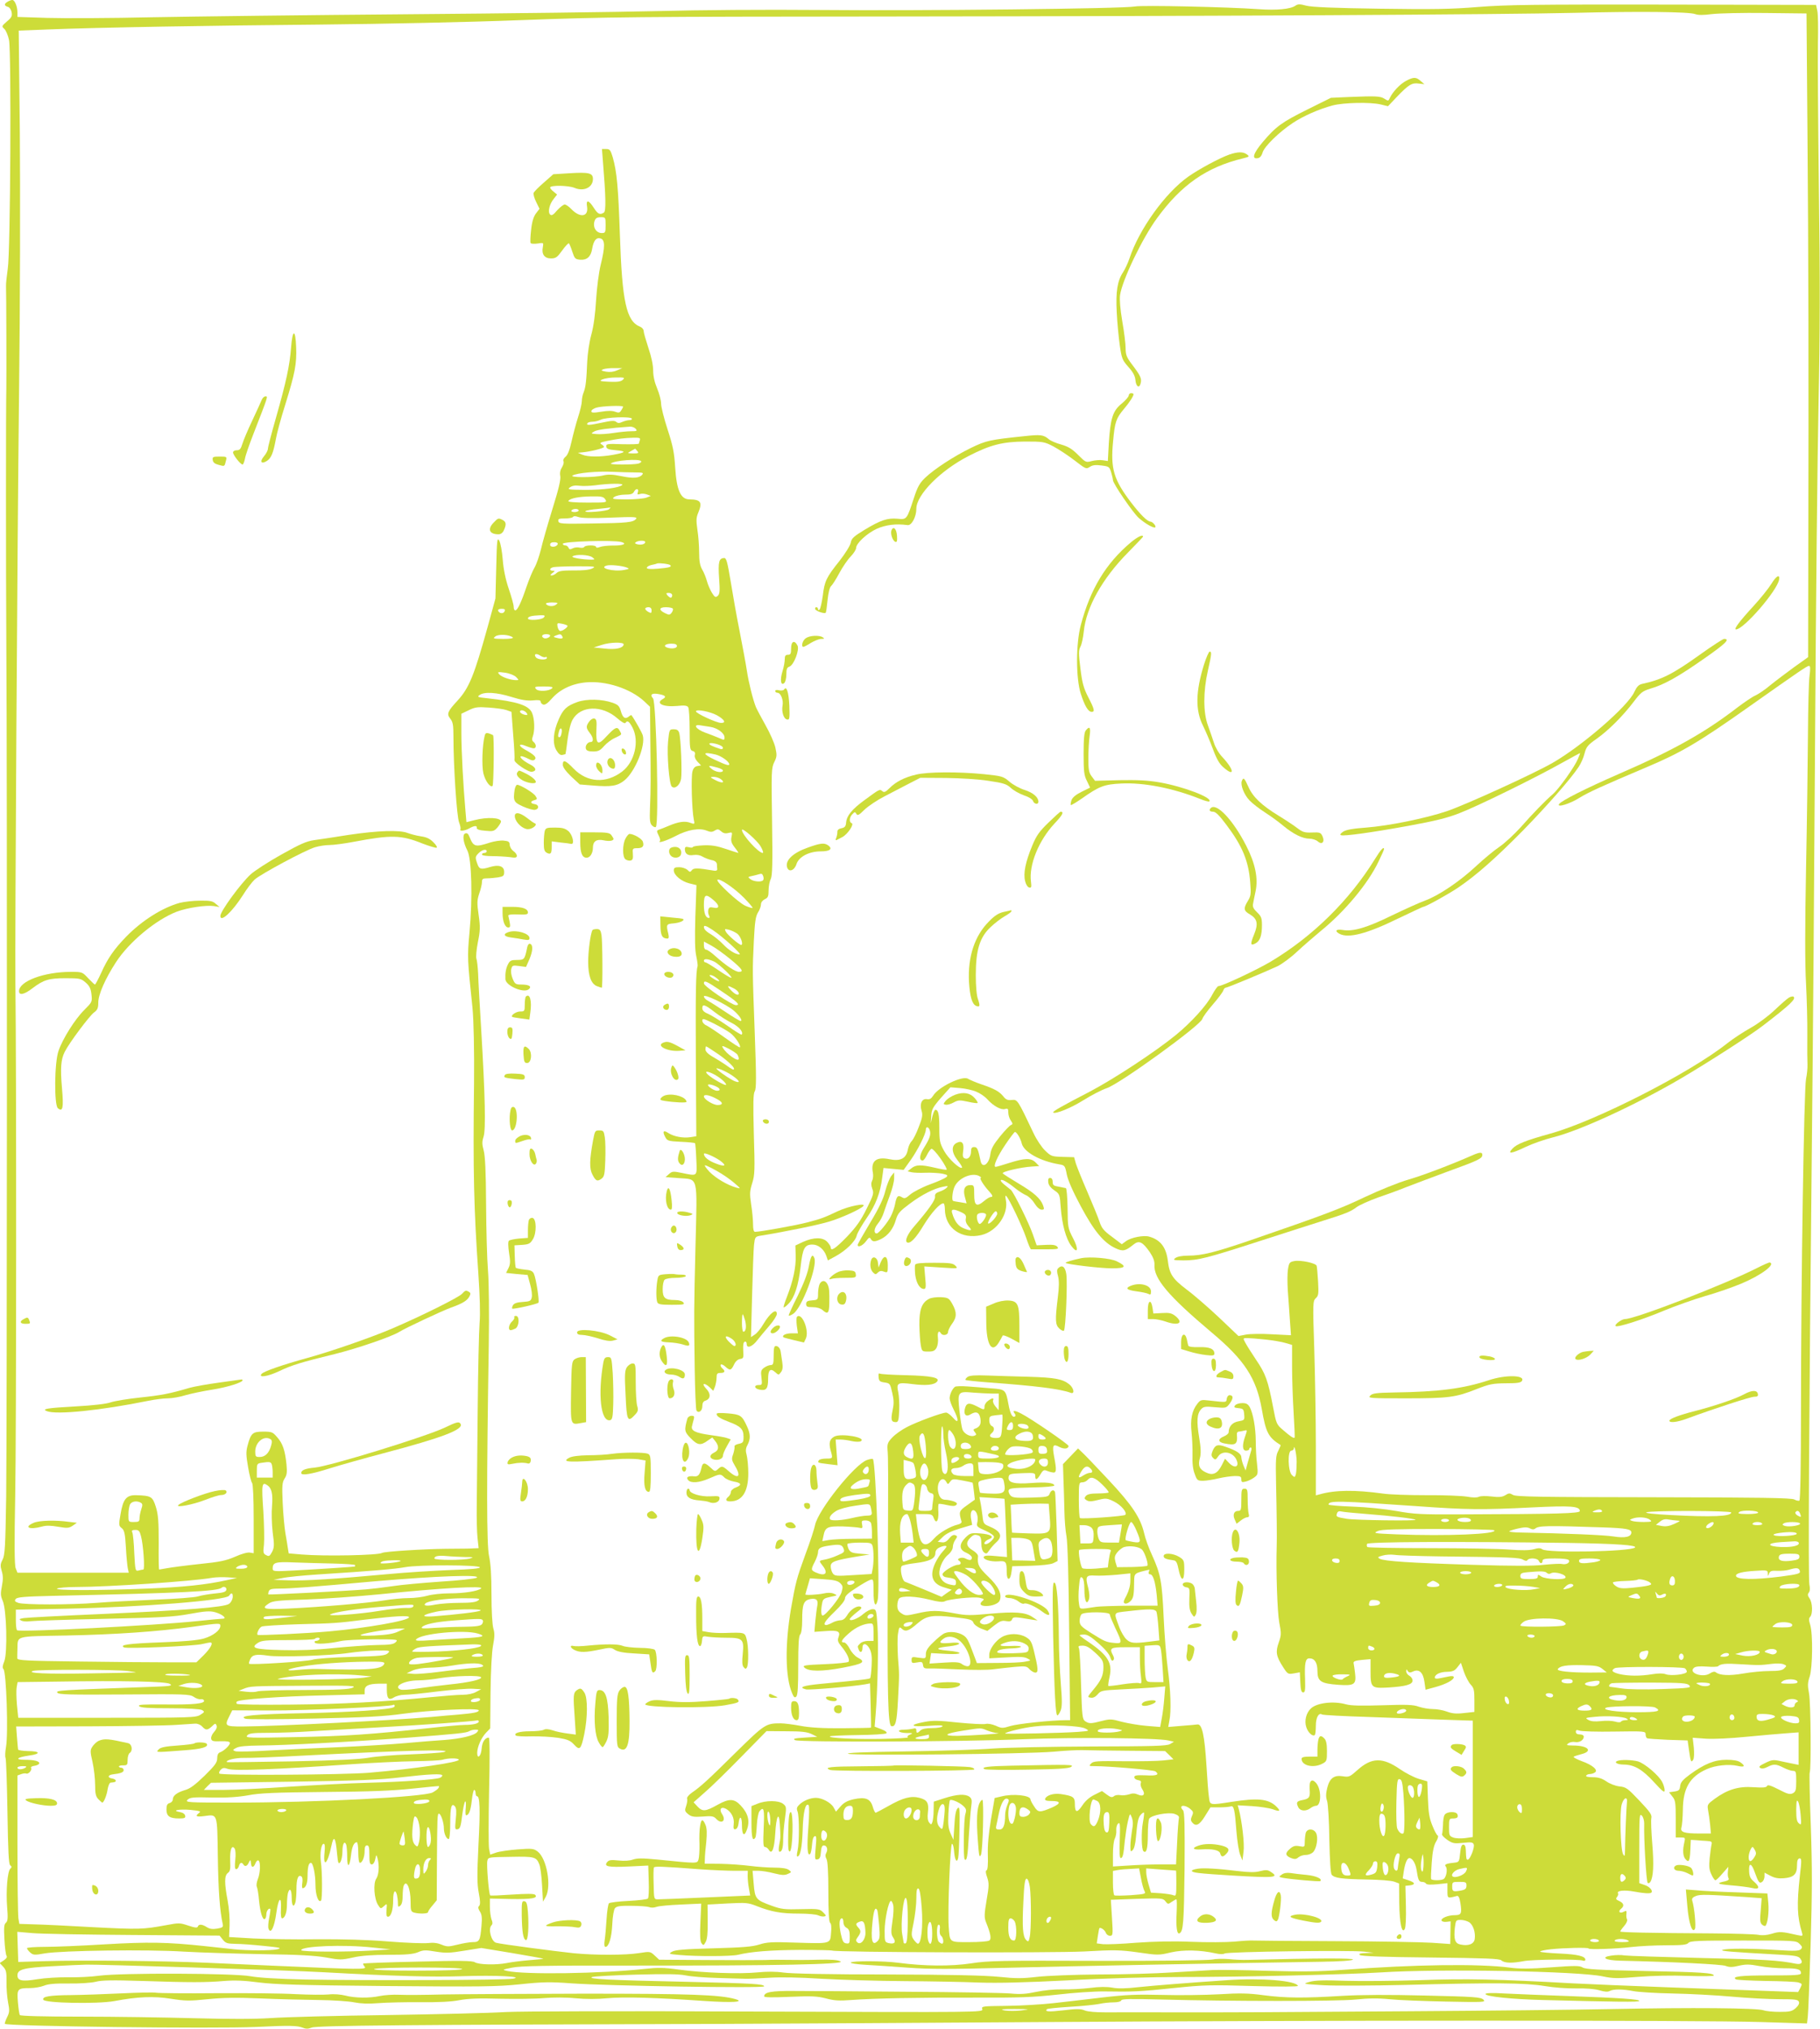 <?xml version="1.0" standalone="no"?>
<!DOCTYPE svg PUBLIC "-//W3C//DTD SVG 20010904//EN"
 "http://www.w3.org/TR/2001/REC-SVG-20010904/DTD/svg10.dtd">
<svg version="1.0" xmlns="http://www.w3.org/2000/svg"
 width="1148pt" height="1280pt" viewBox="0 0 1148 1280"
 preserveAspectRatio="xMidYMid meet">
<g transform="translate(0,1280) scale(0.1,-0.1)"
fill="#cddc39" stroke="none">
<path d="M48 12789 c-23 -13 -23 -25 1 -32 10 -2 21 -17 24 -33 5 -24 1 -34
-29 -59 -34 -30 -35 -31 -16 -48 10 -10 23 -41 29 -70 15 -78 9 -1339 -8
-1442 -6 -44 -12 -93 -11 -110 2 -40 3 -577 2 -640 -3 -114 -3 -1137 0 -1635
6 -834 4 -4953 -1 -5360 -5 -319 -8 -369 -23 -398 -14 -27 -15 -38 -5 -72 9
-29 9 -53 1 -94 -9 -47 -9 -61 5 -93 25 -56 31 -328 10 -382 -11 -27 -13 -41
-5 -49 18 -18 31 -406 16 -490 -5 -29 -7 -61 -3 -70 4 -9 9 -163 12 -342 4
-248 8 -327 17 -335 11 -8 11 -13 1 -22 -18 -16 -28 -140 -20 -242 6 -70 4
-89 -8 -99 -12 -10 -13 -31 -9 -105 2 -50 9 -97 13 -103 6 -8 0 -17 -17 -29
l-26 -17 22 -23 c19 -21 22 -34 21 -96 -1 -40 4 -98 10 -130 10 -49 9 -62 -5
-90 -9 -18 -16 -38 -16 -44 0 -16 1325 -32 1585 -20 210 10 261 9 295 -5 20
-8 34 -8 56 1 30 13 611 18 2544 23 432 2 1375 7 2095 12 1662 11 4121 12
4501 0 l292 -9 5 44 c3 24 11 231 18 459 10 332 10 481 1 743 -7 180 -10 332
-7 336 10 18 7 437 -4 498 -10 52 -9 70 4 108 18 56 21 268 3 327 -9 29 -9 41
0 50 17 17 15 90 -4 116 -12 17 -13 26 -5 36 8 9 9 27 4 52 -8 39 -3 1003 16
2804 6 542 15 1680 20 2530 5 850 15 1806 22 2125 9 428 10 779 2 1340 -5 418
-8 834 -6 925 2 91 1 182 -4 202 l-8 37 -960 2 c-813 1 -992 -1 -1170 -15
-170 -14 -288 -16 -623 -11 -287 4 -427 10 -462 19 -41 11 -53 11 -69 0 -31
-22 -120 -30 -231 -22 -198 14 -737 26 -781 17 -69 -14 -1353 -28 -1989 -22
-340 3 -757 0 -1020 -7 -245 -6 -956 -15 -1580 -20 -624 -5 -1349 -14 -1610
-19 -261 -6 -559 -7 -662 -4 l-188 6 0 28 c0 38 -17 79 -32 79 -7 0 -21 -5
-30 -11z m10645 -78 c19 -7 50 -7 105 0 42 5 194 9 337 7 l260 -3 6 -765 c6
-737 8 -1433 5 -2700 l-1 -595 -91 -65 c-49 -36 -117 -87 -150 -114 -32 -27
-74 -55 -92 -63 -17 -7 -69 -42 -115 -77 -204 -157 -401 -268 -742 -416 -211
-92 -368 -171 -381 -192 -15 -24 69 2 129 40 57 35 138 72 421 192 221 93 331
158 649 383 309 218 365 257 378 257 8 0 9 -17 3 -62 -5 -35 -9 -200 -10 -368
-1 -168 -6 -550 -12 -850 -7 -364 -7 -605 0 -725 5 -99 9 -245 8 -325 -1 -80
0 -163 1 -185 1 -22 -3 -62 -9 -90 -13 -62 -32 -1292 -32 -2077 0 -366 -4
-579 -10 -583 -5 -3 -20 0 -32 7 -18 10 -212 13 -888 14 -722 1 -869 3 -887
15 -20 12 -26 12 -48 -2 -20 -12 -40 -14 -88 -8 -35 4 -69 3 -79 -2 -12 -6
-39 -6 -76 1 -31 5 -147 10 -257 9 -110 0 -231 4 -270 10 -180 25 -306 23
-402 -5 l-23 -6 0 308 c0 170 -5 446 -10 613 -10 296 -9 305 10 323 17 16 18
27 14 105 -3 49 -7 93 -9 99 -5 17 -100 37 -140 30 -31 -6 -34 -10 -41 -53 -4
-25 -4 -84 -1 -132 4 -47 9 -130 13 -185 l7 -98 -119 6 c-65 4 -140 3 -165 -2
l-47 -9 -123 117 c-68 64 -160 144 -205 177 -89 68 -108 97 -118 183 -11 84
-47 130 -117 150 -35 10 -115 -5 -147 -29 l-26 -19 -62 47 c-52 38 -65 54 -79
96 -9 28 -44 112 -77 189 -33 76 -65 156 -72 178 l-11 39 -72 2 c-69 2 -74 4
-111 40 -22 21 -55 71 -73 110 -101 213 -101 212 -137 209 -26 -3 -37 2 -53
22 -25 31 -54 48 -140 77 -35 12 -72 28 -82 34 -34 24 -188 -51 -221 -106 -12
-19 -22 -25 -39 -22 -31 6 -48 -29 -34 -73 8 -26 5 -45 -18 -103 -15 -40 -35
-80 -45 -89 -9 -9 -20 -33 -24 -54 -10 -55 -46 -74 -114 -60 -85 18 -121 -11
-106 -86 3 -16 1 -39 -5 -49 -7 -15 -7 -29 1 -51 11 -28 8 -39 -36 -127 -37
-75 -65 -114 -124 -176 -73 -75 -102 -94 -102 -67 0 6 -10 22 -22 35 -28 30
-85 30 -152 0 l-49 -23 2 -65 c2 -72 -16 -158 -55 -258 -14 -35 -23 -65 -21
-67 2 -3 16 7 30 22 38 38 63 114 77 234 13 117 25 140 75 140 36 0 72 -29 87
-71 l10 -29 50 27 c65 36 124 94 132 130 4 17 32 65 62 109 57 82 87 159 99
258 l8 59 63 -6 64 -6 45 63 c45 64 95 164 95 191 0 22 18 18 25 -5 8 -26 0
-51 -37 -110 -29 -46 -32 -80 -8 -80 6 0 18 16 27 35 9 19 22 36 28 39 7 2 33
-26 58 -62 26 -37 42 -68 38 -70 -5 -2 -39 4 -76 13 -87 20 -118 19 -146 -4
l-24 -19 25 -6 c14 -3 54 -5 90 -3 36 1 83 -2 104 -6 33 -7 37 -11 25 -22 -8
-7 -54 -28 -104 -46 -49 -18 -104 -47 -123 -63 -30 -26 -36 -28 -54 -17 -25
15 -33 6 -43 -48 -4 -19 -15 -52 -26 -73 -21 -41 -76 -108 -89 -108 -20 0 -17
32 6 60 15 17 32 49 39 73 7 23 25 72 39 110 14 37 26 84 26 105 l0 37 -20
-25 c-10 -14 -26 -55 -36 -93 -11 -47 -39 -106 -95 -199 -43 -72 -79 -135 -79
-140 0 -19 31 -6 52 22 18 25 24 28 31 15 10 -19 26 -19 65 0 44 22 77 65 93
121 12 41 24 54 88 102 78 58 153 96 211 107 29 6 33 5 22 -6 -7 -8 -27 -19
-45 -25 -24 -8 -31 -16 -29 -32 3 -20 -39 -80 -132 -188 -41 -47 -60 -90 -45
-100 19 -12 55 24 106 109 48 78 101 137 124 137 5 0 9 -17 9 -37 1 -120 105
-193 231 -163 98 24 173 133 153 224 -4 21 -3 28 4 21 19 -19 100 -190 125
-263 13 -40 27 -73 31 -72 3 0 45 0 92 0 77 0 85 2 73 16 -9 11 -27 14 -71 12
l-59 -3 -23 66 c-26 76 -122 269 -140 284 -7 6 -25 20 -41 33 -15 12 -26 25
-22 28 7 8 44 -13 92 -52 22 -18 53 -37 67 -43 15 -6 39 -28 53 -51 15 -24 33
-40 45 -40 17 0 18 3 9 28 -16 43 -58 80 -156 138 -50 30 -94 58 -98 63 -6 11
116 39 185 43 l45 3 -23 23 c-29 29 -67 28 -165 -3 -43 -14 -82 -25 -87 -25
-18 0 10 64 62 141 29 43 56 79 60 79 11 0 36 -41 43 -73 14 -54 116 -111 236
-131 35 -6 37 -8 48 -64 7 -36 39 -109 89 -202 84 -157 145 -230 220 -264 46
-21 61 -17 113 25 34 27 56 16 101 -48 22 -33 31 -57 30 -80 -6 -87 87 -197
360 -427 208 -174 282 -288 317 -484 26 -149 41 -178 119 -227 1 -1 -6 -17
-15 -36 -16 -29 -17 -57 -14 -204 4 -179 6 -349 4 -400 -5 -153 4 -413 16
-478 14 -71 13 -81 -3 -127 -21 -59 -17 -86 26 -153 30 -47 32 -48 69 -42 l38
7 3 -64 c2 -48 7 -63 18 -63 12 0 14 14 12 83 -4 102 2 132 27 132 34 0 51
-28 51 -80 0 -65 21 -79 132 -87 102 -7 114 2 105 75 -3 26 -7 54 -9 62 -2 11
11 16 52 20 l55 5 0 -76 c0 -105 5 -109 113 -103 110 7 152 19 152 44 0 11 -9
24 -20 30 -11 6 -20 18 -20 28 0 14 2 15 9 3 8 -12 15 -13 34 -4 38 18 64 -6
72 -66 l7 -49 63 17 c68 19 115 45 115 62 0 7 -11 9 -30 5 -16 -3 -43 -9 -60
-12 -17 -4 -30 -2 -30 4 0 20 34 37 77 37 36 1 48 6 66 29 l22 28 19 -57 c11
-31 30 -67 43 -81 20 -21 23 -35 23 -99 l0 -73 -65 -7 c-50 -6 -76 -3 -108 9
-24 9 -63 16 -89 16 -25 0 -65 7 -89 15 -35 13 -76 14 -228 9 -135 -4 -198 -3
-231 6 -78 22 -181 10 -220 -25 -31 -28 -44 -79 -30 -120 11 -34 41 -61 54
-48 3 3 6 30 6 58 0 52 18 84 39 71 5 -4 139 -11 298 -16 158 -6 370 -13 471
-17 l182 -6 0 -367 0 -367 -49 -7 c-27 -3 -60 -2 -75 4 -24 9 -26 14 -26 65 0
51 2 55 23 55 29 0 37 7 30 26 -8 21 -70 18 -81 -4 -6 -9 -10 -39 -10 -65 -1
-26 -4 -52 -6 -56 -3 -5 11 -20 32 -35 35 -24 44 -25 100 -20 52 6 63 4 68
-10 7 -18 -23 -96 -38 -96 -9 0 -10 6 -12 60 -1 24 -6 35 -16 35 -11 0 -16
-15 -20 -55 -5 -50 -7 -55 -30 -58 -59 -6 -72 -12 -60 -26 12 -16 3 -67 -14
-78 -14 -10 -74 -10 -79 0 -2 4 0 51 4 105 5 69 13 108 28 132 11 18 15 35 10
37 -6 2 -21 30 -34 63 -19 46 -25 81 -28 169 l-4 110 -54 16 c-30 9 -84 37
-120 62 -109 75 -178 73 -267 -7 -47 -42 -53 -45 -91 -39 -56 9 -83 -11 -99
-72 -9 -37 -10 -58 -1 -84 6 -19 13 -129 14 -243 3 -135 8 -213 15 -222 18
-21 62 -27 219 -30 81 -1 159 -7 176 -14 l30 -11 1 -123 c2 -129 17 -198 35
-164 6 10 9 73 7 145 l-3 127 28 3 c37 5 34 18 -9 32 l-36 12 7 47 c8 50 21
81 35 81 19 0 38 -32 45 -72 10 -67 15 -78 35 -78 10 0 22 -5 25 -11 5 -7 29
-8 71 -4 l64 7 0 -47 c0 -50 -1 -50 59 -34 11 3 17 -10 23 -46 10 -65 5 -75
-36 -75 -42 0 -88 -19 -83 -34 2 -6 16 -10 31 -8 l26 3 -1 -72 -1 -71 -117 8
c-64 4 -339 9 -611 10 -272 1 -506 3 -520 4 -14 1 -65 -2 -115 -7 -49 -4 -171
-5 -270 -1 -120 5 -237 2 -350 -6 -93 -8 -187 -11 -208 -9 l-39 5 7 47 c4 25
8 47 10 49 7 7 35 -12 40 -29 4 -10 15 -19 26 -19 19 0 20 5 13 114 l-7 113
164 6 c157 5 165 4 180 -15 15 -20 18 -20 40 -4 13 9 26 16 29 16 4 0 4 -38 2
-84 -5 -91 2 -141 19 -130 23 14 27 66 31 407 2 275 0 359 -10 369 -31 31 9
39 46 8 19 -16 21 -22 11 -44 -9 -20 -9 -29 1 -41 23 -28 46 -17 81 40 l34 55
57 0 c31 0 63 3 71 6 20 7 26 -20 36 -156 5 -64 16 -131 24 -150 l14 -35 7 55
c7 50 -10 193 -30 269 l-7 24 89 -5 c49 -3 108 -12 132 -20 47 -17 53 -12 20
20 -50 46 -115 52 -278 27 -141 -22 -138 -22 -144 28 -4 23 -11 114 -16 202
-12 190 -28 261 -56 258 -10 -1 -56 -6 -102 -9 l-83 -7 7 39 c13 60 8 196 -10
329 -9 66 -21 212 -26 325 -10 223 -19 272 -74 393 -20 42 -42 104 -49 136
-23 98 -76 178 -226 338 -76 81 -150 159 -165 172 l-26 25 -48 -50 -47 -49 3
-95 c2 -52 5 -142 6 -200 1 -58 7 -130 13 -160 7 -35 14 -255 17 -607 l6 -553
-27 0 c-89 0 -306 -23 -350 -37 -49 -15 -55 -15 -92 2 -24 10 -50 15 -65 11
-14 -3 -92 1 -173 9 -119 13 -160 14 -211 4 -102 -19 -89 -33 23 -25 68 5 95
4 90 -3 -3 -6 -33 -11 -65 -11 -39 0 -64 -5 -74 -15 -19 -19 -26 -19 -26 1 0
12 -6 15 -22 10 -13 -3 -38 -6 -55 -6 -52 0 -38 -20 15 -21 41 0 44 -1 22 -10
-15 -6 -20 -13 -13 -17 6 -4 -66 -8 -161 -10 -177 -3 -342 5 -331 16 3 3 82 7
176 8 94 1 175 6 180 11 6 6 -5 16 -32 26 l-42 16 6 73 c13 150 19 457 12 561
-7 104 -8 107 -31 107 -13 0 -38 -13 -57 -29 -33 -30 -87 -51 -87 -34 0 5 19
23 41 41 34 25 39 33 25 38 -21 8 -64 -20 -84 -57 -12 -19 -25 -29 -42 -29
-14 -1 -36 -7 -50 -15 -14 -8 -31 -14 -37 -15 -26 0 -11 24 52 85 40 38 65 70
65 83 0 15 19 34 69 65 37 25 78 48 90 52 20 6 21 4 21 -74 0 -80 13 -107 26
-54 16 62 -11 872 -30 890 -3 3 -20 0 -37 -6 -78 -27 -309 -316 -328 -411 -5
-25 -32 -108 -61 -185 -56 -154 -61 -174 -91 -344 -38 -225 -36 -427 7 -530
11 -27 17 -32 27 -22 9 9 12 64 12 196 0 134 3 187 13 196 7 8 12 42 12 90 0
100 9 124 51 133 38 7 52 -6 44 -44 -3 -14 -8 -56 -12 -94 l-6 -69 71 5 c79 6
95 -2 81 -39 -7 -20 -4 -30 16 -55 38 -45 58 -89 47 -100 -5 -5 -74 -12 -152
-15 -125 -5 -140 -8 -126 -21 26 -26 111 -26 243 -1 130 25 147 36 93 64 -16
8 -39 33 -50 55 -11 22 -27 40 -35 40 -26 0 -17 17 31 59 43 38 95 61 137 61
14 0 17 -9 17 -55 l0 -55 -34 0 c-19 0 -42 -7 -50 -16 -18 -18 -18 -17 -10
-38 9 -25 24 -19 24 9 0 35 26 32 46 -6 12 -24 15 -51 12 -105 -2 -40 -6 -75
-9 -79 -6 -6 -48 -11 -311 -36 -114 -11 -144 -22 -94 -35 21 -5 294 18 373 32
l31 6 4 -139 c2 -76 3 -139 2 -140 0 -2 -81 -3 -180 -4 -125 -1 -205 4 -264
15 -47 9 -104 16 -126 16 -93 0 -100 -4 -284 -185 -179 -177 -220 -214 -278
-254 -19 -14 -31 -29 -28 -37 3 -7 0 -28 -6 -45 -10 -29 -9 -34 13 -52 20 -16
35 -19 91 -15 57 5 70 2 84 -13 34 -38 67 -15 39 28 -21 31 -7 50 24 34 34
-19 54 -57 49 -96 -3 -28 -1 -35 11 -33 9 2 17 16 19 33 6 57 22 51 22 -8 0
-60 14 -75 30 -31 22 56 10 105 -38 156 -41 44 -73 45 -146 4 -77 -43 -95 -44
-127 -10 l-24 26 70 62 c39 33 142 134 230 224 l160 163 123 -1 c97 0 132 -4
160 -17 l37 -18 -80 -5 c-64 -4 -76 -7 -60 -16 28 -14 1043 -11 1445 6 318 13
841 8 910 -8 l35 -8 -25 -15 c-21 -12 -106 -14 -495 -15 -258 -1 -540 -7 -625
-13 -85 -7 -330 -15 -545 -18 -269 -4 -382 -9 -365 -15 33 -13 1122 -2 1295
13 72 7 155 11 185 10 30 -1 159 -3 287 -4 l232 -2 27 -26 26 -26 -63 -7 c-34
-4 -147 -6 -251 -5 -166 2 -191 1 -205 -14 -16 -16 -15 -17 22 -17 88 0 371
-24 383 -33 27 -21 10 -29 -60 -25 -60 2 -73 0 -73 -12 0 -8 10 -16 23 -18 17
-3 22 -8 18 -19 -4 -9 1 -27 10 -40 21 -32 6 -48 -29 -32 -18 8 -34 9 -55 1
-16 -5 -41 -8 -55 -5 -15 3 -34 0 -41 -7 -12 -9 -21 -7 -45 11 l-30 22 -48
-24 c-31 -15 -58 -39 -76 -67 -33 -49 -47 -47 -47 9 0 44 -10 51 -90 63 -46 6
-90 -8 -98 -31 -2 -9 10 -13 42 -13 58 0 59 -15 4 -40 -79 -34 -90 -34 -115 6
-13 19 -23 39 -23 44 0 26 -110 38 -183 19 l-43 -10 -23 -134 c-15 -89 -22
-164 -20 -226 2 -59 -1 -94 -8 -96 -7 -3 -6 -17 4 -45 12 -37 12 -53 -4 -145
-15 -88 -15 -108 -4 -136 30 -74 36 -108 21 -117 -8 -6 -65 -10 -126 -10 -128
0 -123 -5 -130 100 -7 103 10 520 21 520 6 0 11 -21 13 -47 4 -55 18 -78 26
-42 3 13 7 92 8 176 3 135 1 151 -12 137 -10 -10 -17 -44 -20 -107 l-6 -92
-18 40 c-14 31 -17 57 -14 122 2 46 7 85 10 88 8 9 61 -14 85 -37 18 -17 20
-25 12 -51 -10 -33 -14 -276 -4 -285 13 -14 19 19 26 146 5 75 11 159 15 186
6 41 4 51 -11 63 -27 19 -79 16 -157 -9 l-68 -22 -1 -55 c0 -31 -4 -64 -8 -74
-6 -17 -8 -18 -20 -3 -9 11 -12 32 -8 64 7 60 -4 79 -53 92 -53 14 -104 1
-197 -52 -39 -22 -75 -41 -79 -42 -5 0 -13 17 -19 38 -15 51 -46 63 -121 47
-39 -9 -61 -21 -82 -45 l-29 -33 -15 27 c-17 30 -73 60 -111 60 -35 0 -78 -17
-104 -42 -17 -16 -20 -25 -12 -45 11 -31 11 -195 0 -245 -5 -21 -6 -38 -2 -38
19 0 30 55 34 165 3 116 18 178 38 158 4 -4 4 -64 -2 -137 -10 -128 -6 -187
11 -170 5 5 10 31 12 58 2 31 8 51 17 54 11 4 12 -9 6 -73 -6 -71 -6 -77 12
-73 13 2 19 14 21 46 2 29 8 42 18 42 20 0 28 -25 16 -47 -7 -12 -7 -24 1 -38
8 -13 12 -83 12 -208 0 -127 4 -190 11 -195 7 -4 10 -28 6 -64 -5 -70 0 -68
-227 -61 -146 5 -178 3 -225 -12 -43 -14 -105 -19 -290 -24 -182 -5 -241 -10
-260 -21 -24 -14 -23 -15 45 -21 112 -10 327 -9 370 1 81 20 205 30 393 31
105 0 195 -2 200 -4 19 -12 1389 -16 1590 -6 192 11 227 10 342 -6 123 -18
131 -18 205 0 80 18 184 16 283 -6 26 -6 49 -6 56 -1 14 12 800 22 881 12 l60
-7 -50 -2 c-36 -1 -46 -4 -38 -12 8 -8 142 -13 445 -16 348 -4 436 -7 448 -18
19 -18 69 -19 140 -5 55 11 349 14 376 3 8 -3 14 0 14 6 0 22 -49 34 -162 39
-65 3 -121 8 -123 12 -2 4 28 11 68 15 83 9 237 12 237 5 0 -8 170 -3 270 9
52 6 152 11 221 11 100 0 129 3 139 15 11 13 62 15 346 15 326 0 334 0 355
-21 18 -18 19 -23 8 -34 -11 -11 -41 -12 -149 -5 -164 11 -318 11 -345 1 -18
-7 47 -13 358 -30 100 -5 121 -9 133 -25 19 -26 7 -39 -30 -32 -103 21 -195
27 -596 36 -245 6 -462 13 -483 16 -20 4 -58 3 -83 -1 -71 -10 -38 -30 54 -32
346 -8 641 -23 667 -33 23 -9 42 -9 83 1 44 10 67 10 130 -2 43 -8 113 -14
157 -14 83 0 105 -6 105 -31 0 -12 -32 -14 -197 -14 -187 0 -242 -7 -213 -25
6 -4 91 -8 188 -10 98 -1 189 -5 204 -9 26 -8 27 -9 14 -35 l-14 -26 -193 7
c-107 4 -390 14 -629 23 -239 9 -509 20 -600 25 -462 26 -676 31 -961 20 -160
-5 -372 -7 -472 -4 -138 5 -193 3 -227 -7 -45 -13 -44 -13 90 -21 74 -4 306
-3 515 2 562 15 756 13 878 -7 59 -10 143 -16 200 -15 62 1 116 -3 146 -12 33
-10 53 -11 65 -4 23 13 82 12 149 -1 29 -6 140 -13 247 -15 107 -2 276 -11
375 -20 99 -9 233 -16 298 -16 100 0 119 -2 124 -17 4 -10 -3 -24 -21 -40 -23
-20 -38 -23 -100 -23 -40 0 -86 4 -102 10 -43 15 -460 18 -949 8 -236 -5 -812
-11 -1280 -14 -1029 -7 -1012 -7 -1460 -7 -198 1 -405 0 -461 0 -61 0 -113 4
-132 12 -25 11 -52 11 -133 1 -95 -11 -121 -9 -105 7 3 4 68 10 144 15 75 4
159 13 185 18 26 6 68 10 91 10 26 0 46 5 49 13 3 9 58 10 253 5 439 -12 1111
-12 1227 0 75 8 138 9 210 2 56 -6 217 -12 357 -15 242 -5 253 -4 237 12 -16
16 -55 19 -365 26 -233 6 -406 5 -527 -2 -243 -15 -355 -14 -494 4 -96 13
-150 14 -282 6 -90 -5 -252 -7 -359 -4 -159 4 -228 1 -375 -16 -99 -12 -238
-28 -310 -36 -71 -8 -203 -16 -293 -17 -157 -2 -162 -2 -156 -21 6 -20 -2 -20
-1417 -15 -844 4 -1491 2 -1589 -3 -91 -6 -426 -14 -745 -19 -319 -4 -650 -13
-735 -19 -105 -7 -261 -7 -485 -1 -181 5 -502 10 -712 10 -243 0 -384 4 -388
10 -3 5 -9 42 -12 81 -7 84 -3 89 75 89 29 0 69 7 89 15 26 11 69 15 157 14
69 -1 142 4 170 11 37 10 107 11 295 5 300 -10 399 -10 516 0 65 5 125 3 215
-9 101 -13 258 -18 805 -23 601 -5 699 -4 845 11 142 15 188 16 325 6 220 -16
1215 -32 1215 -19 0 15 -73 19 -500 29 -470 10 -619 17 -585 30 11 4 135 11
276 15 191 5 270 4 315 -5 32 -7 122 -14 199 -16 77 -2 156 -5 175 -5 19 -1
85 2 146 6 71 5 194 3 335 -6 123 -7 359 -14 524 -15 165 -1 377 -5 470 -9
120 -4 286 0 563 14 233 13 523 21 715 21 375 0 1034 15 1257 29 376 24 1245
8 1400 -25 66 -14 94 -14 223 -3 91 7 211 10 312 6 91 -3 165 -2 165 2 0 17
-78 22 -440 29 -284 6 -370 11 -387 22 -18 12 -49 12 -200 1 -131 -10 -199
-10 -258 -2 -197 26 -604 20 -1057 -14 -151 -11 -255 -12 -473 -6 -154 5 -309
7 -345 5 -36 -2 -150 -9 -255 -15 -104 -7 -314 -13 -465 -13 -151 -1 -326 -8
-388 -15 -93 -11 -135 -11 -240 0 -88 9 -303 14 -707 15 -351 0 -609 5 -653
12 -49 7 -105 7 -165 1 -114 -11 -344 -3 -497 18 -93 13 -132 13 -215 4 -276
-30 -753 -37 -865 -13 -34 8 -34 8 30 21 51 11 218 14 765 13 907 -1 1339 8
1307 26 -17 10 -57 13 -140 11 -65 -2 -151 -2 -192 -1 -41 1 -106 1 -145 -1
-38 -1 -204 -1 -369 0 l-298 2 -28 26 c-28 26 -29 27 -98 16 -89 -14 -278 -14
-413 -1 -115 12 -465 58 -490 66 -31 9 -51 88 -29 110 8 8 8 19 0 38 -5 15
-10 51 -10 79 l0 52 132 -3 c130 -2 175 5 153 27 -7 7 -54 7 -145 1 -73 -5
-136 -8 -138 -5 -9 8 -24 195 -18 218 5 23 8 23 147 25 151 3 162 0 181 -48 6
-14 14 -72 17 -130 l6 -105 18 32 c36 68 6 239 -51 284 -25 19 -35 21 -126 14
-54 -4 -116 -13 -136 -20 l-38 -13 -7 36 c-4 20 -4 187 0 370 5 207 4 332 -2
332 -24 0 -42 -28 -45 -69 -3 -48 -28 -71 -28 -27 0 37 26 96 56 127 l26 27 2
228 c2 143 8 254 16 296 10 53 11 76 2 106 -7 24 -12 110 -12 215 0 121 -5
196 -15 241 -16 67 -16 461 -2 1336 3 191 1 391 -5 465 -6 72 -11 261 -12 420
-1 206 -6 304 -15 338 -11 40 -11 55 -1 87 15 46 10 258 -15 680 -9 146 -18
301 -19 345 -2 44 -7 88 -11 98 -4 10 0 56 9 103 15 74 16 97 5 173 -11 76
-10 93 4 136 10 27 17 59 17 72 0 19 5 23 33 23 17 0 49 3 69 6 34 6 38 10 38
35 0 36 -34 47 -90 30 -56 -17 -67 -14 -79 20 -15 42 -14 46 9 69 21 21 50 27
50 10 0 -5 -7 -10 -15 -10 -8 0 -15 -4 -15 -10 0 -6 28 -10 64 -10 35 0 84 -3
110 -6 37 -6 46 -4 46 8 0 9 -10 22 -22 30 -11 8 -22 25 -23 39 -1 20 -7 24
-39 27 -20 2 -58 -4 -84 -12 -95 -31 -105 -28 -131 36 -7 19 -15 26 -27 21
-19 -7 -12 -58 14 -108 27 -53 34 -297 13 -520 -14 -153 -13 -166 19 -470 8
-80 12 -276 10 -477 -7 -552 -1 -799 27 -1198 10 -145 13 -257 8 -315 -4 -49
-10 -301 -12 -560 -3 -258 -5 -528 -6 -600 -1 -71 1 -159 5 -195 l7 -65 -27
-1 c-25 -2 -60 -2 -182 -3 -127 -1 -387 -17 -400 -26 -24 -15 -361 -22 -507
-10 l-82 7 -5 31 c-2 18 -10 61 -16 97 -6 36 -14 122 -17 191 -5 110 -3 129
12 153 14 21 17 39 12 89 -9 89 -24 133 -59 172 -28 33 -34 35 -89 35 -66 0
-77 -10 -98 -90 -10 -37 -9 -62 4 -135 8 -49 20 -94 25 -99 6 -6 10 -98 10
-227 l0 -216 -24 4 c-13 3 -54 -8 -93 -26 -58 -25 -96 -33 -224 -46 -85 -9
-176 -21 -203 -26 -27 -5 -50 -9 -52 -9 -3 0 -4 75 -3 168 0 136 -3 178 -18
227 -21 66 -29 71 -125 74 -61 1 -82 -24 -98 -121 -12 -67 -11 -72 8 -87 16
-13 21 -33 26 -121 3 -58 9 -117 12 -132 l6 -28 -351 0 -351 0 -11 28 c-8 19
-9 154 -3 467 7 351 8 2701 1 3230 -3 260 12 2766 23 3710 7 563 8 1282 5
1646 l-7 646 178 7 c330 13 1034 25 1724 31 397 4 929 15 1265 28 527 20 737
22 2310 23 2087 2 3878 12 4340 23 401 10 719 7 758 -8z m-4535 -6797 c23 -9
54 -30 70 -48 38 -42 87 -69 112 -61 17 5 20 2 20 -22 0 -16 7 -39 16 -51 13
-19 13 -23 1 -28 -7 -2 -39 -35 -69 -72 -42 -52 -56 -77 -61 -112 -8 -64 -52
-94 -62 -42 -16 76 -21 87 -40 87 -15 0 -20 -7 -20 -27 0 -33 -18 -53 -39 -45
-13 5 -15 16 -11 44 8 52 -6 71 -39 55 -37 -17 -35 -62 6 -113 17 -21 29 -41
26 -44 -12 -12 -86 56 -113 106 -27 49 -30 63 -30 144 0 87 -6 115 -25 115 -5
0 -13 -19 -19 -42 l-10 -43 3 46 c2 40 9 54 61 114 l60 67 61 -5 c34 -3 80
-13 102 -23z m22 -534 c8 -5 11 -10 6 -10 -10 0 18 -46 50 -81 26 -28 30 -39
13 -39 -6 0 -25 -11 -41 -25 -48 -40 -63 -30 -63 40 0 57 -1 60 -24 60 -35 0
-48 -26 -35 -74 l11 -41 -41 7 c-23 3 -43 7 -45 9 -9 8 -2 65 11 91 27 56 115
91 158 63z m-117 -226 c28 -13 33 -21 29 -41 -3 -16 3 -32 18 -49 27 -27 15
-31 -35 -10 -32 14 -54 43 -69 94 -9 27 8 29 57 6z m227 -9 c0 -18 -48 -70
-57 -62 -7 8 36 77 48 77 5 0 9 -7 9 -15z m-70 -8 c0 -17 -29 -57 -40 -57 -12
0 -24 46 -15 59 9 15 55 14 55 -2z m1761 -786 c48 -5 105 -15 128 -22 l41 -12
0 -141 c0 -78 5 -208 10 -290 5 -82 8 -151 6 -154 -6 -6 -27 8 -74 49 -40 34
-42 39 -62 145 -32 167 -47 209 -107 297 -30 45 -61 94 -69 110 -14 26 -14 27
13 27 16 0 67 -4 114 -9z m-6274 -629 c9 -6 10 -17 3 -41 -13 -47 -38 -71 -72
-71 -25 0 -28 3 -28 34 0 60 55 104 97 78z m6472 -142 c0 -30 -2 -65 -5 -78
-6 -22 -8 -22 -25 -6 -25 23 -28 154 -4 154 8 0 15 6 16 13 2 35 18 -36 18
-83z m-6465 -16 c3 -9 6 -31 6 -50 l0 -34 -50 0 -50 0 0 44 c0 41 2 45 28 49
52 8 60 7 66 -9z m3766 -33 c0 -24 -18 -37 -32 -23 -8 8 -7 16 2 27 17 21 30
19 30 -4z m1398 7 c16 -16 15 -28 -3 -28 -9 0 -27 -7 -41 -16 -33 -22 -37 -15
-14 24 21 34 38 40 58 20z m75 -102 c25 -24 43 -47 40 -50 -4 -3 -34 -6 -68
-6 -45 0 -66 -5 -76 -16 -10 -13 -10 -17 2 -25 18 -12 31 -11 84 2 40 10 50 9
92 -12 45 -22 85 -70 71 -84 -9 -9 -279 -28 -286 -20 -4 4 -7 56 -7 116 0 104
1 109 21 109 12 0 27 7 34 15 21 25 46 17 93 -29z m-1469 12 c-8 -28 -1 -24
-56 -35 -55 -12 -77 -4 -51 19 30 26 57 37 86 38 25 0 27 -3 21 -22z m-3798
-16 c28 -18 36 -56 30 -130 -4 -42 -2 -115 4 -167 11 -81 10 -96 -4 -124 -15
-27 -19 -30 -37 -20 -19 9 -20 17 -14 67 3 31 1 126 -4 211 -12 170 -9 186 25
163z m3804 -65 c0 -8 -28 -17 -78 -25 -92 -14 -112 -15 -112 -3 0 13 27 22 90
31 85 11 100 11 100 -3z m-4601 -46 c11 -7 11 -15 2 -41 -6 -18 -11 -44 -11
-56 0 -21 -5 -24 -35 -24 -35 0 -35 0 -35 46 0 25 5 54 10 65 11 20 45 25 69
10z m8046 -21 c319 -23 412 -24 730 -8 245 12 300 8 300 -23 0 -15 -132 -19
-760 -21 -239 -1 -284 1 -395 21 -73 13 -189 25 -277 28 -84 3 -153 9 -153 13
0 26 66 24 555 -10z m-3436 -42 c1 -14 -7 -18 -31 -18 -18 0 -60 -7 -93 -15
-63 -15 -127 -19 -138 -9 -11 11 5 34 38 54 20 12 70 26 122 33 86 13 88 13
95 -7 3 -12 6 -29 7 -38z m4606 12 c4 -6 -9 -10 -32 -9 -30 0 -34 2 -18 9 27
12 43 12 50 0z m985 -11 c0 -5 -30 -9 -67 -9 -56 1 -65 3 -52 13 18 14 119 10
119 -4z m-2465 -9 c148 -11 297 -29 304 -36 9 -8 -376 -3 -433 6 -67 11 -71
13 -62 36 4 11 13 14 29 10 12 -3 85 -10 162 -16z m2295 10 c0 -25 -121 -30
-385 -16 -100 5 -162 12 -150 17 30 12 535 11 535 -1z m434 -6 c9 -24 8 -26
-14 -14 -11 6 -18 15 -15 21 9 14 22 11 29 -7z m-2076 -41 c2 -9 -9 -13 -37
-13 -42 0 -64 15 -34 23 30 8 66 3 71 -10z m1128 2 c17 -13 14 -14 -38 -15
-31 0 -64 3 -74 7 -16 6 -16 7 2 14 32 13 89 10 110 -6z m-1266 -5 c0 -5 -11
-10 -25 -10 -14 0 -25 5 -25 10 0 6 11 10 25 10 14 0 25 -4 25 -10z m1439 -1
c23 -1 21 -3 -18 -21 -31 -14 -53 -18 -80 -13 l-36 7 25 20 c17 14 33 18 53
14 16 -3 41 -6 56 -7z m-5085 -15 c3 -9 6 -34 6 -57 l0 -42 -118 -1 c-64 0
-135 -4 -156 -8 l-39 -7 7 33 c11 56 25 62 123 60 49 -2 96 -6 107 -9 16 -4
18 -1 14 21 -5 23 -2 26 22 26 16 0 30 -7 34 -16z m1674 -47 c32 -75 30 -81
-20 -73 -23 4 -44 9 -47 11 -9 9 22 115 34 115 6 0 21 -24 33 -53z m3640 41
c-6 -17 -36 -34 -45 -24 -4 4 1 14 11 22 24 17 39 18 34 2z m307 2 c4 -6 -8
-10 -30 -10 -22 0 -34 4 -30 10 3 6 17 10 30 10 13 0 27 -4 30 -10z m239 1 c8
-12 -67 -24 -95 -16 -17 6 -19 9 -8 16 18 12 96 11 103 0z m-4286 -63 l-10
-58 -59 0 c-55 0 -60 2 -70 27 -5 15 -9 38 -7 52 3 25 7 26 78 31 41 3 76 5
76 5 1 0 -2 -26 -8 -57z m-183 36 c11 -11 15 -30 13 -58 -3 -41 -3 -41 -43
-41 l-40 0 -3 58 -3 57 30 0 c16 0 37 -7 46 -16z m3225 2 c147 -5 180 -11 180
-32 0 -28 -39 -37 -114 -25 -58 9 -289 19 -603 25 -29 1 -53 4 -53 7 0 3 25
11 55 18 40 9 59 9 75 1 14 -8 25 -8 33 -2 22 19 71 20 427 8z m-685 -18 c25
-25 -302 -38 -615 -26 -147 6 -151 7 -117 22 21 9 119 12 377 12 192 -1 352
-4 355 -8z m-8536 -36 c15 -54 26 -212 15 -212 -5 0 -18 -3 -30 -6 -20 -5 -21
-1 -27 108 -2 62 -8 121 -12 131 -6 13 -2 17 19 17 21 0 27 -7 35 -38z m10444
13 c-3 -12 -119 -19 -142 -9 -11 5 1 10 34 15 67 9 111 6 108 -6z m-1438 -57
c302 -5 433 -14 418 -29 -26 -26 -555 -36 -585 -11 -11 8 -24 9 -54 0 -27 -7
-75 -8 -154 -2 -63 5 -289 9 -502 9 -212 0 -389 3 -393 7 -4 4 -5 13 -2 20 5
13 539 16 1272 6z m1450 3 c11 -19 -35 -31 -108 -29 -93 4 -96 25 -4 31 34 2
72 4 84 5 12 1 24 -2 28 -7z m-5841 -23 c8 -30 8 -107 0 -146 l-6 -30 -116 -7
c-105 -7 -117 -6 -129 11 -7 10 -13 30 -13 44 0 29 22 38 165 62 l80 13 -60 5
c-51 4 -61 9 -72 29 -6 14 -10 29 -7 33 3 4 38 8 78 8 68 0 74 -2 80 -22z
m-183 -16 c8 -20 4 -25 -39 -43 -26 -12 -62 -23 -79 -26 -39 -7 -39 -7 -13
-40 37 -48 15 -68 -45 -41 -30 14 -31 18 -5 68 11 22 20 48 20 59 0 25 14 34
70 42 66 10 82 7 91 -19z m1885 -9 c18 -23 39 -91 31 -99 -3 -3 -48 -7 -98 -8
l-93 -1 -10 33 c-7 27 -6 38 11 60 11 14 31 30 44 34 38 11 99 2 115 -19z
m-201 -10 c-4 -10 -9 -37 -12 -59 l-5 -41 -76 -7 c-44 -3 -80 -2 -85 3 -11 11
-27 102 -20 114 2 4 49 7 105 7 91 0 100 -2 93 -17z m2080 -30 c447 -5 499 -7
522 -21 14 -8 24 -9 28 -2 10 16 65 12 71 -5 4 -8 10 -15 15 -15 5 0 9 7 9 15
0 12 15 15 79 15 48 0 83 -4 87 -11 9 -16 -17 -30 -43 -24 -12 3 -64 0 -115
-5 -67 -8 -196 -8 -453 0 -392 12 -554 23 -582 38 -15 9 -13 12 17 20 19 6 53
8 75 5 22 -4 153 -8 290 -10z m2265 -2 c0 -15 -10 -20 -49 -25 -53 -7 -81 -1
-81 18 0 22 12 26 72 26 50 0 58 -3 58 -19z m-8415 -2 c52 0 56 -1 30 -9 -37
-12 -225 -12 -225 0 0 15 24 20 80 15 30 -3 82 -5 115 -6z m5515 -25 c0 -10
-7 -14 -22 -12 -32 5 -35 28 -4 28 17 0 26 -5 26 -16z m1644 7 c3 -4 -15 -11
-41 -15 -72 -10 -93 -8 -93 9 0 12 14 15 64 15 36 0 67 -4 70 -9z m-7567 -7
c-9 -9 -127 -21 -127 -13 0 4 8 10 18 12 26 7 116 8 109 1z m-425 -16 c76 -2
138 -6 138 -10 0 -5 -1 -9 -2 -9 -5 -2 -250 -18 -385 -25 -127 -7 -133 -6
-133 13 0 38 18 43 134 38 61 -2 173 -6 248 -7z m-542 -20 c0 -8 -15 -13 -40
-13 -35 0 -38 2 -23 13 9 6 27 12 40 12 13 0 23 -6 23 -12z m1467 -4 c2 -7
-55 -13 -184 -17 -103 -4 -282 -15 -398 -26 -324 -30 -521 -43 -625 -39 l-95
3 55 11 c30 7 132 17 225 23 359 23 482 34 550 46 88 16 467 15 472 -1z m8326
-23 c4 -16 -7 -20 -118 -35 -171 -22 -285 -20 -285 5 0 16 41 26 123 31 73 5
77 4 78 -16 0 -20 1 -20 8 -1 6 16 16 19 52 17 24 -1 58 2 74 7 46 14 62 13
68 -8z m-4107 -6 c-3 -9 0 -15 8 -15 19 0 33 -45 42 -128 l6 -70 -176 0 c-97
-1 -192 -4 -211 -7 -113 -17 -102 -19 -109 20 -4 20 -4 67 0 106 5 57 9 67 20
58 9 -7 14 -33 14 -73 0 -72 14 -104 28 -66 6 16 4 42 -4 75 -19 71 -14 81 43
77 27 -2 87 1 136 5 l87 9 0 -47 c0 -30 -9 -62 -24 -92 -20 -37 -22 -46 -10
-51 8 -3 23 3 34 14 20 20 23 37 24 130 1 47 2 48 95 69 2 1 1 -6 -3 -14z
m2034 -5 c0 -5 -16 -10 -35 -10 -19 0 -35 5 -35 10 0 6 16 10 35 10 19 0 35
-4 35 -10z m477 -1 c7 -7 17 -8 25 -3 24 15 104 -9 92 -28 -9 -15 -128 -9
-152 8 -20 14 -22 14 -22 0 0 -13 -12 -16 -55 -16 -48 0 -55 3 -55 19 0 16 8
21 43 24 87 8 113 7 124 -4z m-8322 -45 c-133 -30 -282 -45 -505 -54 -317 -13
-589 -12 -570 0 8 5 62 10 120 10 198 0 736 36 858 58 23 4 68 5 100 3 l57 -4
-60 -13z m1571 14 c-11 -6 -112 -17 -225 -24 -113 -8 -251 -20 -306 -29 -55
-8 -129 -17 -165 -20 -118 -10 -613 -35 -617 -32 -2 2 -1 12 3 21 5 13 20 16
73 16 63 0 199 10 596 46 394 34 679 44 641 22z m7559 -21 c1 -19 -4 -27 -17
-27 -19 0 -23 16 -12 45 10 24 29 12 29 -18z m-5265 -13 c17 -17 18 -23 8 -58
-12 -37 -100 -146 -119 -146 -10 0 -12 34 -3 78 5 27 12 31 53 40 45 9 45 9
20 20 -17 7 -40 7 -65 1 -37 -8 -114 -12 -114 -6 0 2 7 26 15 53 l14 49 86 -6
c66 -4 90 -10 105 -25z m5108 4 c12 -10 10 -13 -12 -19 -14 -4 -60 -10 -101
-14 -61 -6 -80 -4 -100 9 -14 9 -23 20 -21 25 3 4 38 8 77 9 40 1 75 5 78 8 8
8 62 -4 79 -18z m-5018 3 c0 -12 -29 -23 -41 -15 -5 3 -7 10 -4 15 8 12 45 12
45 0z m3671 -1 c31 -17 22 -30 -21 -30 -42 0 -52 12 -22 29 21 13 20 13 43 1z
m414 -20 c-3 -5 -17 -10 -31 -10 -14 0 -22 4 -19 10 3 6 17 10 31 10 14 0 22
-4 19 -10z m449 2 c3 -5 -10 -14 -29 -20 -39 -11 -42 -10 -19 12 17 17 40 21
48 8z m1426 -1 c0 -14 -27 -21 -82 -21 -44 0 -49 2 -38 15 14 16 120 22 120 6z
m-1680 -10 l45 -8 -38 -7 c-50 -11 -164 -3 -179 12 -9 9 3 12 58 11 38 0 89
-4 114 -8z m-8242 -18 c-3 -14 -18 -19 -73 -24 -39 -4 -86 -12 -105 -18 -19
-7 -143 -16 -275 -21 -132 -6 -296 -14 -365 -20 -166 -13 -462 -13 -495 0 -22
8 -25 13 -15 25 9 11 56 15 228 19 833 18 1048 29 1071 52 12 11 32 2 29 -13z
m1607 8 c-20 -17 -106 -31 -197 -31 -53 0 -114 -7 -142 -15 -27 -8 -81 -15
-120 -15 -39 0 -109 -7 -156 -15 -98 -16 -389 -41 -602 -51 -156 -7 -174 -2
-121 33 22 15 61 19 232 24 113 4 323 19 466 33 391 40 659 55 640 37z m7449
-39 c20 11 31 5 21 -11 -6 -10 -55 -16 -55 -7 0 2 -3 13 -6 23 -5 16 -5 17 8
1 10 -12 18 -14 32 -6z m-9016 -18 c-2 -15 -12 -33 -24 -41 -33 -21 -273 -40
-794 -63 -256 -11 -481 -23 -500 -26 -29 -5 -32 -7 -16 -16 10 -5 34 -7 54 -4
21 3 228 10 462 15 366 8 442 12 546 31 98 18 128 20 161 11 46 -13 79 -41 47
-41 -11 0 -82 -7 -159 -15 -270 -28 -1113 -71 -1137 -58 -5 2 -8 32 -8 67 l0
63 313 6 c482 10 1012 52 1032 82 15 23 25 18 23 -11z m8871 12 c16 -19 4 -24
-39 -16 -35 7 -35 7 -10 18 33 14 36 14 49 -2z m-7323 -31 c-14 -11 -47 -15
-116 -15 -53 0 -122 -5 -154 -11 -52 -11 -78 -8 -63 7 17 17 124 32 232 33
108 0 118 -1 101 -14z m5689 -15 c0 -10 -12 -16 -37 -18 -33 -3 -36 -1 -31 18
4 17 12 20 37 18 20 -2 31 -9 31 -18z m-6098 -22 c-3 -8 -19 -12 -46 -10 -23
1 -97 -7 -164 -18 -131 -22 -346 -37 -312 -22 33 15 159 34 319 47 206 17 208
17 203 3z m423 -27 c-15 -9 -154 -25 -294 -36 -86 -6 -78 9 15 29 70 16 304
21 279 7z m4265 -8 c3 -10 9 -54 12 -99 l6 -81 -64 -8 c-97 -12 -118 -10 -144
15 -14 13 -33 46 -44 74 -37 101 -42 92 51 103 137 16 175 16 183 -4z m-295
-16 c0 -7 16 -45 35 -86 45 -94 45 -99 -6 -94 -52 5 -61 9 -147 63 -63 40 -71
49 -72 76 0 16 5 35 12 42 17 17 178 16 178 -1z m-1490 -7 c0 -12 -28 -25 -36
-17 -9 9 6 27 22 27 8 0 14 -5 14 -10z m-3735 -15 c-101 -12 -120 -11 -110 6
4 5 52 8 108 8 l102 -2 -100 -12z m805 4 c0 -21 -269 -68 -503 -89 -130 -12
-447 -27 -452 -22 -8 8 9 44 25 52 9 5 113 11 231 15 229 6 239 6 429 30 184
22 270 27 270 14z m465 -19 c4 -6 1 -17 -5 -25 -9 -11 -38 -15 -114 -16 -55 0
-140 -4 -188 -7 -63 -5 -84 -4 -77 4 15 19 87 34 204 43 160 12 173 12 180 1z
m6814 -6 c21 -15 22 -18 7 -26 -18 -10 -265 -12 -275 -2 -3 3 5 14 19 24 34
27 213 29 249 4z m1446 -24 c0 -12 -14 -15 -62 -15 -35 0 -63 2 -63 4 0 2 8
10 18 17 24 19 107 14 107 -6z m-9915 -5 c0 -28 -46 -63 -104 -80 -38 -11
-123 -19 -268 -24 -212 -8 -265 -16 -236 -32 18 -10 438 8 493 21 22 5 45 10
52 10 21 0 1 -37 -43 -81 l-45 -44 -182 0 c-100 0 -354 2 -564 5 -331 4 -383
7 -384 20 0 8 0 35 1 59 3 85 -21 79 310 85 309 6 576 25 795 55 170 24 175
24 175 6z m1122 -36 c-31 -15 -72 -21 -150 -25 -77 -3 -100 -1 -82 6 30 12
192 38 240 38 l35 0 -43 -19z m503 -13 c54 -17 34 -23 -100 -30 -60 -3 -152
-9 -204 -12 -68 -5 -92 -4 -87 4 23 38 305 65 391 38z m3916 -63 c38 -33 67
-68 72 -86 6 -20 12 -26 19 -19 7 7 6 16 -1 30 -25 47 -17 52 79 52 l90 0 0
-69 c0 -37 3 -90 7 -116 5 -43 4 -47 -13 -41 -10 3 -57 -1 -104 -8 -47 -8 -87
-12 -89 -10 -2 2 1 28 8 58 19 86 -10 135 -131 218 -32 21 -58 41 -58 43 0 3
13 5 29 5 21 0 46 -16 92 -57z m2749 47 c0 -5 -9 -10 -19 -10 -11 0 -23 5 -26
10 -4 6 5 10 19 10 14 0 26 -4 26 -10z m-7665 -20 c-3 -5 -13 -10 -21 -10 -9
0 -12 -5 -8 -11 7 -12 87 -7 164 10 25 6 117 10 205 11 152 0 158 -1 142 -17
-14 -15 -37 -18 -120 -19 -56 -1 -178 -10 -271 -19 -113 -12 -222 -16 -328
-13 -171 4 -201 13 -152 45 24 16 50 18 190 18 89 0 166 3 170 8 11 11 36 9
29 -3z m1019 -37 c15 -15 -112 -33 -271 -40 -90 -3 -163 -3 -163 0 0 4 10 12
23 19 20 12 84 16 353 26 28 1 54 -1 58 -5z m4290 -36 c3 -18 7 -69 10 -114
l5 -83 -53 0 c-52 0 -54 1 -60 31 -3 17 -6 69 -6 115 l0 83 43 3 c54 4 55 3
61 -35z m-414 -13 c45 -42 50 -51 50 -91 0 -51 -14 -82 -66 -144 -36 -43 -36
-44 -14 -47 15 -3 30 5 44 21 20 24 29 25 146 31 69 3 160 9 203 12 l77 7 -6
-74 c-3 -41 -10 -98 -16 -128 l-10 -54 -86 7 c-48 4 -118 16 -157 26 -64 18
-74 18 -125 5 -69 -18 -81 -18 -106 -1 -17 13 -19 32 -25 228 -3 117 -9 221
-13 231 -7 14 -3 17 23 17 24 0 44 -12 81 -46z m1744 40 c23 -9 20 -24 -4 -24
-11 0 -20 7 -20 15 0 17 2 18 24 9z m2552 -25 c8 -13 -14 -29 -33 -23 -48 15
-48 15 -33 24 21 13 57 12 66 -1z m-8759 -16 c-15 -16 -46 -19 -230 -24 -117
-3 -228 -11 -247 -18 -34 -11 -391 -34 -399 -25 -2 2 1 15 7 28 13 29 38 34
112 23 70 -11 398 0 510 17 47 7 125 14 175 15 85 1 88 0 72 -16z m7948 -5
c-10 -32 -21 -42 -39 -35 -22 9 -20 44 2 50 38 10 44 8 37 -15z m705 13 c0
-20 -59 -33 -107 -24 l-48 10 35 10 c43 14 120 16 120 4z m-196 -22 c-3 -5
-17 -9 -32 -9 -25 1 -26 2 -9 15 20 14 51 10 41 -6z m-7859 1 c4 -6 -11 -10
-37 -10 -31 0 -39 3 -28 10 20 13 57 13 65 0z m7575 -10 c0 -11 -7 -20 -15
-20 -8 0 -15 9 -15 20 0 11 7 20 15 20 8 0 15 -9 15 -20z m-7762 -5 c-6 -6
-145 -32 -220 -41 -36 -4 -58 -3 -58 4 0 14 22 29 50 35 34 6 234 8 228 2z
m-434 -39 c-14 -36 -94 -42 -424 -33 -25 1 -79 -2 -120 -6 -93 -10 -75 6 26
22 95 16 254 28 401 30 102 1 121 -1 117 -13z m616 -6 c20 -12 4 -17 -80 -23
-36 -3 -120 -13 -188 -22 -67 -9 -142 -15 -165 -13 l-42 4 37 17 c23 10 63 17
105 18 37 0 102 6 143 13 92 16 170 19 190 6z m8055 -2 c17 0 53 3 80 7 28 4
61 3 74 -2 22 -9 22 -10 6 -26 -12 -13 -35 -17 -93 -17 -42 0 -117 -7 -167
-16 -87 -15 -148 -12 -172 8 -8 6 -20 4 -37 -7 -45 -30 -139 3 -101 35 10 9
36 11 79 8 36 -3 68 -2 73 2 16 16 50 19 138 13 50 -3 104 -6 120 -5z m-987
-25 l27 -22 -105 -1 c-126 0 -212 9 -204 22 13 20 53 27 152 25 90 -2 106 -5
130 -24z m520 4 c6 -5 12 -14 12 -21 0 -17 -100 -29 -134 -16 -16 6 -46 6 -83
0 -77 -13 -154 -12 -209 1 -46 12 -54 22 -28 37 20 11 424 10 442 -1z m-9823
-17 c33 -4 56 -8 50 -9 -5 -1 -134 -4 -285 -6 -277 -5 -410 1 -360 16 33 9
518 9 595 -1z m394 -26 c2 -2 -36 -4 -85 -3 -54 0 -81 3 -69 8 19 8 145 3 154
-5z m7611 6 c30 -9 15 -17 -42 -22 -25 -3 -38 0 -38 8 0 22 35 28 80 14z
m-6544 -7 l79 -7 -50 -8 c-86 -12 -586 -19 -540 -7 97 25 355 36 511 22z
m6234 -6 c-14 -6 -28 -15 -31 -19 -7 -11 -70 12 -63 23 3 5 31 9 62 8 51 0 54
-2 32 -12z m-5466 -6 c9 -14 -72 -33 -199 -46 -66 -7 -159 -19 -206 -26 -47
-7 -93 -10 -102 -6 -50 19 22 57 110 58 32 0 94 6 138 14 93 15 251 19 259 6z
m6886 -26 c0 -10 -10 -14 -35 -13 -22 1 -35 6 -35 15 0 8 12 13 35 13 24 0 35
-5 35 -15z m1418 -2 c3 -10 -12 -13 -55 -13 -54 1 -57 2 -38 16 23 17 86 15
93 -3z m-10267 -14 c21 -13 6 -15 -146 -20 -553 -20 -575 -21 -563 -36 9 -12
81 -13 422 -11 383 3 413 2 438 -15 14 -10 34 -17 44 -15 9 2 19 -2 21 -8 7
-20 -65 -27 -247 -25 -141 1 -172 -1 -162 -11 10 -10 61 -13 195 -13 114 0
189 -5 201 -11 18 -11 17 -13 -10 -30 -27 -18 -58 -19 -589 -19 l-560 0 -8 80
c-4 44 -5 95 -2 112 l6 33 242 3 c432 7 690 1 718 -14z m9019 12 c0 -20 -30
-32 -65 -25 -39 7 -36 19 5 27 44 8 60 7 60 -2z m-8817 -20 c16 -16 -40 -24
-96 -14 l-52 9 35 12 c38 12 97 9 113 -7z m9383 -2 c13 -15 1 -17 -173 -23
-111 -4 -215 -2 -253 4 -36 5 -68 10 -72 10 -15 0 -8 19 10 23 9 2 120 4 245
4 198 -1 230 -3 243 -18z m129 11 c9 -14 -30 -21 -59 -11 -14 6 -26 12 -26 13
0 8 80 6 85 -2z m-8345 -37 c0 -57 12 -70 44 -50 14 9 44 17 66 17 23 0 117 9
210 21 93 11 193 19 222 17 l53 -3 -32 -17 c-19 -11 -53 -18 -85 -18 -29 0
-119 -7 -200 -15 -300 -30 -562 -44 -885 -47 -182 -2 -335 0 -339 5 -4 4 -4
10 0 14 14 14 272 33 539 39 l267 7 0 23 c0 31 25 43 88 44 l52 0 0 -37z
m-215 12 c-23 -11 -91 -14 -308 -15 -153 0 -286 -4 -295 -9 -9 -4 -39 -5 -67
-2 l-50 6 30 12 c45 18 45 18 394 20 286 2 322 0 296 -12z m7570 -44 c3 -5 1
-12 -4 -15 -12 -8 -41 3 -41 15 0 12 37 12 45 0z m465 -15 c0 -20 -32 -28 -75
-20 -61 11 -41 32 33 33 30 1 42 -3 42 -13z m-742 -25 c3 -16 -1 -22 -10 -19
-7 3 -15 15 -16 27 -3 16 1 22 10 19 7 -3 15 -15 16 -27z m-6490 7 c-5 -14
-58 -20 -58 -7 0 9 19 17 43 18 11 1 17 -4 15 -11z m8312 -6 c3 -3 -1 -7 -7
-9 -7 -3 -13 -11 -13 -19 0 -17 -33 -18 -62 -3 l-21 11 24 19 c22 16 63 17 79
1z m-8854 -39 c-16 -16 -266 -33 -566 -39 -310 -6 -422 -16 -372 -35 13 -5
204 -4 435 1 318 7 445 14 557 30 177 24 480 38 480 22 0 -12 -29 -18 -130
-27 -36 -3 -112 -9 -170 -15 -235 -21 -989 -59 -1192 -60 -110 0 -113 3 -80
68 l17 34 241 -1 c211 -1 762 24 773 35 2 2 7 2 9 -1 3 -3 2 -8 -2 -12z m7542
5 c21 -21 13 -28 -33 -28 -49 0 -58 11 -22 28 30 14 41 14 55 0z m412 -8 c43
-23 18 -30 -112 -30 -129 0 -233 15 -196 29 32 11 286 13 308 1z m-1570 -20
c0 -12 -48 -25 -58 -16 -8 9 18 26 41 26 9 0 17 -4 17 -10z m2070 -46 c0 -8
-7 -14 -15 -14 -15 0 -21 21 -9 33 10 9 24 -2 24 -19z m244 17 c23 -9 15 -15
-37 -29 -46 -13 -67 -7 -67 19 0 16 7 19 43 18 23 0 51 -4 61 -8z m-924 -21
c12 -8 11 -9 -7 -10 -12 0 -24 -4 -28 -9 -3 -6 -18 -6 -38 0 -17 5 -57 7 -89
3 -39 -4 -63 -2 -80 8 -21 12 -19 13 42 19 75 8 178 2 200 -11z m430 12 c0
-17 -25 -32 -52 -32 -26 0 -37 17 -21 33 9 10 73 9 73 -1z m658 -21 c3 -17 -2
-21 -23 -21 -36 0 -98 27 -90 40 4 6 28 9 58 7 44 -4 53 -8 55 -26z m-1028 9
c12 -8 9 -10 -12 -10 -16 0 -28 5 -28 10 0 13 20 13 40 0z m-7300 -19 c0 -12
-37 -21 -88 -21 -24 0 -125 -9 -225 -20 -366 -40 -529 -51 -842 -57 -297 -6
-319 -5 -306 10 11 14 34 17 130 17 64 0 188 4 276 10 88 5 291 17 450 26 239
13 566 36 598 43 4 0 7 -3 7 -8z m-1745 -31 c23 -25 33 -25 62 1 20 20 23 20
29 5 4 -11 -2 -26 -16 -41 -12 -13 -20 -31 -18 -42 3 -15 12 -18 61 -16 40 1
57 -2 57 -11 0 -15 -37 -50 -62 -59 -12 -4 -18 -17 -18 -38 0 -26 -14 -45 -80
-110 -59 -57 -92 -82 -123 -90 -50 -15 -77 -35 -77 -59 0 -10 -9 -20 -20 -23
-15 -4 -20 -14 -20 -41 0 -42 20 -56 80 -56 34 0 41 3 38 17 -2 11 -15 20 -33
23 -57 10 -7 20 66 14 59 -6 69 -9 55 -19 -28 -21 -18 -27 33 -20 84 11 81 22
85 -255 3 -211 12 -341 31 -427 4 -18 -1 -22 -35 -28 -30 -5 -47 -2 -65 9 -29
19 -52 21 -57 4 -3 -9 -18 -8 -60 6 -53 18 -60 18 -139 3 -147 -27 -171 -28
-460 -13 -156 9 -325 17 -376 18 l-91 3 -6 35 c-3 19 -6 230 -6 468 l0 433 22
8 c13 5 28 7 34 4 14 -5 38 23 30 36 -4 5 6 11 21 13 14 2 28 8 30 14 5 15
-30 24 -92 24 -65 0 -48 16 30 27 75 10 69 28 -9 28 -33 1 -61 5 -62 10 -1 6
-4 40 -7 78 l-5 67 457 1 c251 1 499 5 551 9 52 3 107 7 121 8 15 1 34 -7 44
-18z m5571 -13 c28 -15 27 -15 -46 -21 -92 -7 -460 -15 -460 -10 0 8 118 37
184 44 105 13 288 5 322 -13z m-619 -12 c19 -8 50 -16 67 -17 40 -2 -157 -15
-253 -17 -100 -1 -82 15 35 33 116 18 109 18 151 1z m824 8 c33 -7 33 -7 9
-14 -37 -10 -128 -10 -135 0 -10 18 67 26 126 14z m-4041 -18 c-18 -22 -102
-42 -205 -50 -49 -3 -162 -12 -250 -20 -88 -8 -270 -19 -405 -25 -135 -5 -336
-15 -446 -21 -111 -7 -210 -9 -220 -5 -18 7 -17 9 6 21 17 10 63 14 150 15
152 1 559 22 925 49 326 25 377 30 396 42 8 5 25 9 38 9 20 0 21 -2 11 -15z
m7173 3 c191 3 197 2 197 -17 0 -11 4 -22 9 -25 5 -3 64 -7 132 -10 l124 -4 9
-63 c10 -72 13 -79 26 -59 6 8 7 43 4 77 l-7 62 84 -6 c50 -3 153 2 254 12 94
9 206 19 250 22 l80 6 0 -102 0 -103 -25 5 c-14 3 -51 10 -82 17 -52 12 -60
11 -103 -10 -38 -18 -44 -25 -31 -32 10 -6 26 -3 45 7 39 20 54 19 101 -5 22
-11 48 -20 60 -20 18 0 20 -6 20 -65 0 -55 -3 -66 -21 -76 -18 -9 -33 -6 -90
24 -49 25 -69 31 -73 22 -3 -10 -25 -12 -85 -8 -94 7 -164 -14 -245 -73 -46
-34 -48 -37 -42 -72 4 -21 10 -62 13 -92 l5 -55 -73 0 c-96 0 -122 9 -113 38
4 12 8 63 9 112 1 136 44 209 151 256 53 24 138 33 192 21 46 -11 54 -2 20 22
-15 11 -45 16 -88 16 -76 0 -139 -26 -231 -93 -45 -33 -58 -49 -61 -72 -3 -26
-8 -31 -36 -35 l-34 -5 21 -27 c19 -23 21 -39 21 -142 l0 -116 31 0 c29 0 30
-1 23 -32 -11 -46 -9 -85 6 -103 22 -27 29 -16 32 53 l3 67 35 -2 c19 -2 50
-4 68 -5 28 -2 32 -5 28 -22 -3 -12 -8 -51 -12 -87 -5 -52 -3 -74 11 -102 9
-21 21 -37 25 -37 5 0 25 19 45 43 l37 42 -3 -30 c-2 -17 0 -36 4 -42 5 -8 -1
-14 -20 -19 -61 -13 -54 -18 37 -26 52 -4 112 -12 133 -17 46 -11 50 6 10 41
-22 18 -29 33 -30 66 -3 56 15 52 36 -9 23 -64 30 -72 47 -58 8 6 14 22 14 34
l0 23 38 -20 c27 -14 50 -18 85 -15 61 5 82 25 82 80 0 29 4 42 15 45 14 2 15
-10 3 -110 -20 -182 -17 -258 13 -357 7 -23 6 -24 -27 -17 -101 23 -113 24
-162 9 -34 -10 -62 -12 -86 -7 -20 4 -153 8 -296 9 -365 2 -575 6 -575 12 0 3
11 19 25 35 14 16 22 35 18 41 -4 7 -6 22 -4 35 2 21 0 22 -18 13 -24 -13 -37
2 -16 19 22 18 18 35 -11 49 -21 9 -24 14 -14 26 6 8 9 18 6 23 -10 17 40 22
100 11 64 -12 102 -14 110 -7 12 12 -11 38 -42 48 l-34 12 0 221 c0 203 1 220
16 205 9 -9 15 -31 15 -49 -3 -93 13 -366 22 -375 4 -5 12 -2 17 6 19 30 23
109 12 240 -6 74 -9 147 -6 161 5 22 -7 39 -75 111 -74 78 -84 86 -126 90 -26
3 -62 17 -83 32 -28 19 -51 26 -86 26 -29 0 -45 4 -41 10 3 6 14 10 23 10 9 0
24 4 32 10 23 14 -14 47 -82 71 -32 12 -56 25 -52 28 3 3 24 10 47 16 78 19
45 55 -51 55 -41 1 -45 2 -29 14 9 7 28 11 42 8 27 -5 55 12 55 34 0 8 -10 14
-25 14 -16 0 -25 6 -25 16 0 13 5 14 23 8 12 -5 111 -8 220 -6z m-4323 -33 c0
-11 -12 -15 -47 -15 -53 0 -51 10 4 20 21 4 39 8 41 9 1 0 2 -6 2 -14z m-3060
-96 c-19 -5 -116 -11 -215 -15 -99 -3 -216 -13 -260 -21 -57 -10 -198 -17
-485 -23 -223 -4 -407 -6 -408 -5 -13 12 53 28 108 27 36 -1 200 5 365 14 630
33 970 42 895 23z m94 -48 c10 -16 -287 -59 -569 -83 -164 -13 -928 -18 -941
-5 -4 4 -1 15 8 24 13 13 22 14 47 5 36 -13 317 -2 747 28 155 11 348 20 430
21 82 1 160 5 174 9 35 11 98 12 104 1z m-2734 -51 c-20 -13 -50 -13 -50 0 0
6 15 10 33 10 24 0 28 -3 17 -10z m2630 -49 c0 -5 -7 -12 -16 -15 -27 -11
-234 -25 -454 -31 -118 -3 -343 -15 -499 -25 -156 -11 -340 -20 -410 -20
l-125 0 22 23 23 22 517 7 c410 6 550 12 677 27 181 21 265 25 265 12z m6062
-111 c9 -124 9 -248 0 -254 -11 -7 -27 5 -38 29 -6 11 -8 86 -6 168 3 131 6
148 20 145 14 -3 18 -20 24 -88z m118 46 c0 -32 -13 -75 -21 -70 -10 6 -12 68
-2 77 11 11 23 8 23 -7z m-6205 -15 c-3 -6 -20 -18 -36 -27 -57 -29 -738 -64
-1250 -64 -298 0 -312 1 -296 18 16 15 36 17 155 14 96 -2 164 3 227 14 72 14
168 18 480 21 291 2 432 8 555 21 91 10 167 17 169 16 1 -2 0 -8 -4 -13z
m6149 3 c10 -25 7 -64 -4 -64 -11 0 -30 42 -30 66 0 19 26 18 34 -2z m-5914
-34 c0 -11 4 -20 9 -20 18 0 21 -83 9 -307 -9 -190 -9 -245 2 -303 10 -51 10
-74 2 -82 -8 -8 -6 -17 5 -35 12 -18 15 -39 10 -91 -8 -93 -13 -102 -54 -102
-18 0 -62 -7 -97 -16 -57 -14 -66 -14 -101 0 -26 11 -53 14 -85 10 -26 -3
-139 1 -251 10 -133 11 -289 15 -449 14 -135 -2 -315 1 -400 5 l-155 9 3 72
c2 40 -3 109 -12 157 -21 112 -21 158 1 175 15 10 17 25 15 76 -3 69 10 105
28 78 6 -9 8 -39 4 -72 -4 -42 -3 -58 6 -58 7 0 14 9 17 20 6 22 18 26 28 10
10 -17 25 -11 35 13 5 12 10 16 11 10 1 -7 2 -17 3 -22 3 -23 16 -21 26 3 5
15 14 24 20 21 15 -9 12 -80 -4 -119 -7 -18 -10 -39 -6 -47 4 -8 11 -47 14
-88 8 -77 23 -124 37 -115 5 3 9 16 9 29 0 21 16 43 25 34 2 -2 -1 -27 -7 -56
-6 -29 -8 -60 -4 -69 14 -37 37 11 49 100 13 97 34 113 29 24 -2 -34 1 -58 7
-58 18 0 31 37 31 87 0 26 3 58 6 71 11 39 24 24 24 -28 0 -52 13 -67 24 -27
3 12 6 49 6 82 0 65 11 92 30 80 8 -5 10 -20 7 -41 -3 -19 -2 -34 2 -34 19 0
31 29 31 76 0 56 7 84 21 84 14 0 29 -72 29 -141 0 -62 19 -114 35 -97 9 8 8
186 -1 245 -7 51 2 113 18 113 7 0 9 -18 5 -55 -10 -100 20 -72 43 40 15 73
27 58 36 -45 6 -64 9 -71 21 -55 7 11 13 40 13 66 0 49 13 72 24 43 3 -9 6
-43 6 -75 0 -74 15 -69 24 8 6 55 19 83 37 83 5 0 9 -29 9 -65 0 -36 4 -65 10
-65 15 0 30 36 30 74 0 25 4 36 15 36 12 0 15 -13 15 -60 0 -47 3 -60 15 -60
9 0 18 13 22 33 7 31 7 31 14 7 13 -45 9 -105 -7 -129 -21 -29 -14 -129 11
-167 16 -25 17 -25 37 -7 20 18 20 18 16 -24 -2 -31 0 -43 9 -43 20 0 33 44
33 106 0 55 13 72 24 32 3 -13 6 -36 6 -52 0 -24 2 -27 15 -16 10 8 15 30 15
60 0 27 3 55 6 64 17 45 44 -14 44 -98 0 -58 2 -64 23 -70 34 -9 87 -7 87 3 0
5 12 24 28 42 l27 33 1 220 c2 313 3 326 13 326 12 0 31 -56 31 -92 0 -33 16
-68 30 -68 6 0 10 42 10 98 0 105 8 133 30 108 9 -12 10 -34 5 -82 -6 -60 -5
-66 12 -62 15 3 20 18 28 85 6 45 14 85 19 90 5 4 6 -12 4 -39 -3 -27 -2 -48
2 -48 18 0 29 30 36 93 4 37 11 67 15 67 5 0 9 -9 9 -20z m3354 -75 c-8 -19
-14 -47 -14 -63 0 -64 -11 -92 -36 -92 -20 0 -24 4 -20 23 3 12 10 47 16 77
13 64 34 102 54 94 12 -5 12 -10 0 -39z m3908 14 c-3 -22 -11 -214 -12 -304
-1 -34 -2 -37 -12 -21 -16 28 -23 262 -9 314 13 45 39 54 33 11z m-7554 9 c-5
-15 -98 -24 -98 -9 0 11 23 18 68 20 23 1 32 -3 30 -11z m4213 2 c24 -13 26
-71 4 -124 -17 -39 -26 -44 -45 -21 -17 20 -2 155 17 155 2 0 13 -5 24 -10z
m4437 -89 c5 -61 4 -65 -11 -52 -13 10 -17 30 -17 85 1 56 3 67 12 52 6 -10
13 -48 16 -85z m-4950 47 c2 -14 -2 -45 -8 -68 -9 -34 -14 -39 -26 -30 -14 13
-18 67 -8 108 9 31 38 24 42 -10z m2320 -4 c-6 -32 -25 -26 -20 6 3 21 8 28
14 22 6 -6 8 -18 6 -28z m-2769 -6 c0 -18 -4 -55 -7 -82 -7 -47 -8 -49 -24
-32 -20 20 -23 54 -7 109 13 47 39 51 38 5z m3641 1 c0 -27 -2 -30 -15 -19 -8
7 -15 21 -15 31 0 11 7 19 15 19 10 0 15 -10 15 -31z m-4220 -8 c0 -45 -10
-61 -36 -61 -20 0 -24 5 -24 33 0 37 15 57 42 57 13 0 18 -8 18 -29z m370 3
c0 -24 -19 -54 -35 -54 -18 0 -20 41 -3 58 17 17 38 15 38 -4z m735 2 c16 -12
17 -16 6 -30 -7 -9 -24 -16 -37 -16 -18 0 -24 5 -24 23 0 39 21 48 55 23z
m-4680 -6 c-3 -5 -17 -10 -31 -10 -13 0 -24 5 -24 10 0 6 14 10 31 10 17 0 28
-4 24 -10z m3999 -8 c-1 -7 -2 -21 -2 -32 -3 -30 -42 -27 -42 3 0 26 19 49 35
44 5 -2 10 -9 9 -15z m1193 -67 c-2 -52 -5 -65 -17 -63 -10 2 -16 18 -18 52
-4 57 2 76 22 76 12 0 15 -13 13 -65z m212 -1 c-11 -58 -9 -168 3 -180 19 -18
28 15 28 99 0 51 4 98 9 106 14 22 120 42 159 30 23 -8 31 -16 28 -27 -2 -10
-8 -79 -11 -154 l-7 -138 -102 0 c-55 0 -145 -3 -198 -7 l-98 -6 0 77 c0 43 5
87 12 99 6 12 11 36 9 53 -1 17 4 36 12 42 12 10 13 -5 10 -103 -3 -77 -1
-115 6 -115 13 0 18 22 26 110 4 36 12 90 19 120 13 55 14 55 25 26 8 -21 9
-44 1 -84 -5 -31 -10 -74 -10 -96 0 -36 2 -39 15 -25 9 8 17 42 20 79 9 103
15 128 32 145 8 9 17 14 19 12 2 -2 -1 -30 -7 -63z m1525 40 c9 -23 7 -107 -3
-122 -12 -19 -31 39 -31 94 0 31 4 44 14 44 8 0 17 -7 20 -16z m-6087 -75 c3
-30 1 -69 -4 -88 -8 -32 -10 -33 -26 -17 -18 19 -21 61 -11 140 6 41 9 45 21
33 8 -7 17 -38 20 -68z m6309 -7 c-4 -3 -12 0 -18 6 -9 9 -8 18 2 39 l14 28 4
-33 c2 -19 1 -37 -2 -40z m-6240 -86 c-3 -14 -11 -26 -16 -26 -12 0 -14 113
-2 124 11 12 26 -68 18 -98z m2499 35 c-10 -32 -35 -26 -35 7 0 36 10 46 28
28 9 -8 11 -22 7 -35z m-2662 -8 c4 -38 3 -43 -14 -43 -10 0 -19 5 -19 12 0
12 23 79 26 75 0 -1 4 -21 7 -44z m8517 -74 c9 -16 8 -26 -5 -45 -20 -31 -35
-31 -35 2 0 24 16 64 25 64 2 0 9 -9 15 -21z m-2245 -56 c-4 -21 -7 -46 -8
-55 -1 -20 -12 -23 -22 -7 -13 20 5 99 22 99 13 0 14 -7 8 -37z m153 -55 c-3
-26 -6 -29 -12 -15 -5 9 -5 39 0 65 8 43 8 45 12 15 2 -18 2 -48 0 -65z
m-6266 50 c-7 -7 -12 -21 -12 -33 0 -12 -7 -30 -15 -41 -14 -18 -14 -17 -15
14 0 42 16 72 37 72 13 0 14 -3 5 -12z m5975 -45 c-4 -33 -9 -39 -36 -47 -42
-12 -47 -3 -17 27 14 15 26 33 26 42 0 8 7 15 15 15 12 0 15 -9 12 -37z m68 6
c8 -25 -4 -61 -18 -56 -7 2 -13 22 -15 45 -3 34 0 41 12 36 8 -3 18 -14 21
-25z m-249 -14 c18 -45 18 -45 -10 -45 -25 0 -36 16 -36 56 0 36 29 30 46 -11z
m-5856 -15 c0 -27 -5 -43 -15 -47 -24 -8 -28 1 -20 46 9 56 35 56 35 1z m4569
-128 c10 -18 5 -19 -85 -26 -52 -3 -99 -4 -105 -1 -5 4 -9 39 -9 80 l0 74 33
6 c17 3 55 6 82 7 l50 3 12 -62 c6 -34 16 -70 22 -81z m199 129 c1 -1 2 -37 2
-82 0 -73 -2 -80 -17 -74 -10 5 -46 10 -80 13 l-63 4 -15 51 c-8 28 -15 62
-15 76 l0 26 92 -7 c51 -3 94 -7 96 -7z m1829 -5 c-11 -24 -71 -45 -85 -31
-12 12 15 40 44 46 52 12 53 11 41 -15z m1002 -29 c8 -10 7 -17 -1 -25 -19
-19 -28 -14 -28 13 0 27 12 32 29 12z m-3753 -69 c9 -68 9 -273 -1 -317 -6
-29 -9 -31 -22 -18 -22 22 -26 80 -18 241 5 110 10 146 20 146 8 0 16 -20 21
-52z m2754 8 c0 -18 -7 -25 -31 -30 -53 -10 -59 -8 -59 24 0 29 2 30 45 30 41
0 45 -2 45 -24z m-3436 -140 c9 -117 -3 -226 -24 -226 -5 0 -17 12 -27 26 -16
25 -16 31 0 109 9 45 17 113 17 150 0 49 3 66 13 63 8 -3 15 -44 21 -122z
m-88 -87 c-1 -96 -5 -134 -14 -137 -6 -2 -12 0 -12 5 -1 4 -5 28 -9 52 -12 62
8 250 24 228 8 -11 11 -63 11 -148z m-92 105 c4 -14 2 -61 -5 -104 -10 -68 -9
-81 6 -103 19 -29 7 -42 -31 -33 -23 6 -24 10 -24 78 0 70 25 188 40 188 4 0
11 -12 14 -26z m-101 -31 c3 -5 8 -47 12 -94 6 -74 5 -88 -10 -103 -34 -34
-44 6 -31 127 8 69 16 91 29 70z m1097 -50 c0 -5 -4 -15 -10 -23 -11 -18 -25
-7 -17 15 6 15 27 21 27 8z m-1310 -28 c0 -14 8 -29 20 -35 15 -8 20 -21 20
-56 0 -41 -2 -45 -22 -42 -18 2 -24 13 -35 63 -12 61 -9 95 8 95 5 0 9 -11 9
-25z m1080 6 c15 -29 13 -121 -3 -121 -26 0 -37 25 -37 82 0 44 3 58 15 58 8
0 19 -9 25 -19z m-941 -72 c1 -43 -31 -81 -52 -60 -9 9 -9 15 1 29 23 32 24
43 8 61 -21 23 -20 30 7 40 25 10 34 -8 36 -70z m3809 66 c25 -18 40 -65 34
-106 -5 -32 -41 -45 -91 -34 -34 7 -42 34 -34 108 6 45 7 47 37 47 17 0 41 -7
54 -15z m-3388 -71 c0 -61 -11 -83 -24 -48 -8 20 -8 88 0 108 12 32 24 3 24
-60z m48 26 c-3 -18 1 -35 9 -41 14 -12 18 -49 5 -49 -4 0 -13 5 -20 12 -15
15 -16 108 -1 108 7 0 10 -12 7 -30z m-5088 -35 l545 -4 20 -25 c18 -23 29
-26 80 -27 33 0 114 -6 180 -13 102 -10 115 -13 85 -21 -37 -9 -190 -9 -275 0
-27 3 -111 12 -185 20 -236 25 -354 27 -629 11 -145 -9 -315 -16 -377 -16 -63
0 -114 -4 -114 -8 0 -5 9 -17 20 -27 19 -17 27 -18 93 -6 107 18 646 26 877
11 107 -6 332 -13 500 -16 226 -3 329 -9 397 -21 86 -16 97 -16 170 0 53 12
125 17 225 17 112 0 154 4 184 16 34 15 48 15 113 4 64 -10 89 -9 180 6 l107
17 194 -32 c107 -18 196 -34 198 -36 1 -1 -39 -5 -89 -9 -50 -4 -114 -12 -142
-18 -67 -13 -176 -11 -202 5 -15 10 -97 11 -360 4 -186 -4 -341 -10 -344 -12
-2 -3 2 -12 10 -21 14 -17 -29 -17 -551 6 -118 5 -321 14 -450 20 -277 12
-775 17 -1015 10 l-170 -5 -3 95 -3 95 93 -8 c51 -5 338 -10 638 -12z m9245
-35 c4 -6 -7 -10 -24 -10 -17 0 -31 5 -31 10 0 6 11 10 24 10 14 0 28 -4 31
-10z m185 0 c11 -7 0 -10 -38 -10 -33 0 -51 4 -47 10 8 13 65 13 85 0z m-7920
-44 l115 -12 -115 -7 c-164 -10 -450 -9 -450 2 0 26 268 37 450 17z m-1129
-126 c349 -11 717 -24 819 -30 455 -25 688 -31 876 -25 211 7 397 -2 319 -16
-48 -9 -933 -12 -1308 -5 -178 4 -295 11 -349 21 -102 19 -812 22 -953 3 -49
-7 -137 -11 -195 -10 -58 1 -145 -4 -194 -12 -96 -16 -126 -10 -126 24 0 38
36 48 220 58 96 5 193 10 216 10 22 1 326 -7 675 -18z m1694 -10 c-4 -6 -111
-10 -288 -10 -186 0 -277 4 -267 10 21 13 563 13 555 0z m3527 -261 c-34 -4
-82 -4 -105 0 -33 7 -20 9 63 9 99 -1 102 -1 42 -9z"/>
<path d="M8869 12290 c-38 -20 -84 -69 -102 -107 -9 -21 -11 -21 -34 -6 -26
17 -54 18 -228 11 l-110 -5 -149 -74 c-161 -80 -198 -107 -281 -205 -59 -70
-71 -108 -33 -102 15 2 25 13 32 36 11 38 103 128 190 186 68 45 166 88 252
111 69 18 238 22 304 6 l45 -11 55 58 c76 79 96 91 139 85 l36 -4 -24 20 c-28
26 -45 26 -92 1z"/>
<path d="M3803 11783 c19 -232 20 -315 6 -324 -25 -16 -38 -10 -64 31 -32 50
-50 52 -42 6 10 -64 -44 -72 -99 -15 -15 16 -34 29 -42 29 -8 0 -30 -17 -48
-37 -24 -29 -35 -35 -44 -26 -16 15 -5 65 23 99 l21 27 -22 18 c-12 9 -22 21
-22 26 0 16 115 14 154 -2 59 -25 116 3 116 56 0 38 -25 44 -152 36 l-98 -6
-60 -53 c-33 -28 -62 -58 -64 -65 -3 -7 4 -33 16 -57 l21 -43 -23 -30 c-15
-21 -25 -53 -30 -104 -5 -41 -6 -78 -3 -82 3 -5 23 -6 44 -3 38 6 38 6 33 -23
-9 -44 10 -71 51 -71 31 0 40 7 71 50 20 28 39 48 43 45 3 -4 13 -27 21 -53
14 -42 18 -47 48 -50 43 -4 69 18 77 68 9 53 26 74 53 66 29 -9 29 -52 1 -166
-12 -49 -24 -143 -29 -220 -5 -88 -15 -165 -30 -220 -13 -47 -24 -123 -26
-170 -5 -123 -10 -162 -22 -193 -7 -16 -12 -41 -12 -57 0 -16 -11 -62 -24
-102 -13 -40 -31 -109 -41 -153 -12 -54 -24 -85 -38 -96 -11 -9 -17 -21 -13
-28 4 -7 0 -23 -9 -38 -11 -17 -15 -36 -11 -56 4 -21 -10 -81 -49 -206 -30
-97 -63 -212 -73 -256 -11 -44 -29 -96 -41 -116 -12 -20 -34 -74 -50 -120 -33
-98 -57 -149 -71 -149 -6 0 -10 10 -10 23 0 13 -14 63 -31 113 -20 59 -33 121
-38 184 -4 52 -14 106 -22 120 -13 22 -15 5 -19 -170 l-5 -195 -48 -175 c-86
-311 -118 -389 -191 -469 -63 -68 -70 -84 -46 -114 17 -21 20 -41 20 -114 0
-184 21 -507 36 -541 7 -19 11 -38 8 -43 -8 -14 28 -10 56 6 31 18 51 19 47 3
-1 -9 16 -15 53 -18 50 -5 57 -3 78 21 12 15 22 31 22 37 0 25 -86 30 -167 9
l-51 -13 -6 70 c-14 157 -26 378 -26 493 l0 121 46 22 c40 20 57 22 127 17 45
-3 96 -10 112 -16 l31 -11 11 -146 c7 -80 10 -150 8 -157 -6 -16 89 -80 111
-75 32 6 26 27 -14 47 -42 21 -73 51 -53 51 7 0 26 -7 43 -16 23 -12 33 -13
42 -4 12 13 -6 31 -63 62 -44 24 -40 42 5 23 20 -8 43 -15 50 -15 18 0 18 24
0 40 -11 8 -12 18 -5 36 13 36 11 110 -5 147 -20 48 -93 72 -285 93 -58 6 -63
8 -46 20 29 22 109 17 201 -12 61 -19 98 -25 134 -22 36 4 50 2 50 -7 0 -7 7
-16 16 -19 11 -4 29 8 55 38 51 58 127 94 216 102 125 11 279 -39 366 -119
l37 -35 2 -198 c3 -253 3 -317 -2 -437 -3 -81 -1 -100 13 -114 9 -9 20 -13 24
-9 20 20 3 787 -18 811 -21 22 -9 34 29 28 48 -7 59 -18 33 -32 -49 -27 1 -52
89 -44 47 5 64 3 71 -8 5 -8 9 -72 9 -142 0 -118 2 -129 19 -134 13 -3 17 -11
14 -24 -4 -12 3 -29 17 -44 l22 -23 -23 -4 c-15 -2 -26 -13 -31 -33 -10 -31
-4 -245 8 -303 7 -32 6 -32 -22 -22 -33 13 -75 7 -136 -19 -24 -10 -51 -21
-61 -24 -16 -6 -16 -9 -3 -36 8 -15 12 -31 9 -35 -19 -18 37 -1 97 30 77 41
152 54 199 34 23 -9 33 -9 49 1 18 11 24 10 40 -4 14 -13 28 -16 46 -11 25 6
26 5 20 -25 -5 -24 -1 -39 20 -66 15 -19 25 -35 23 -35 -2 0 -37 11 -78 25
-56 19 -90 25 -141 23 -38 -2 -68 -6 -68 -11 0 -4 -11 -5 -25 -1 -20 5 -25 2
-25 -13 0 -29 19 -42 55 -36 20 3 41 -1 56 -10 13 -8 39 -18 57 -22 22 -4 32
-13 34 -26 0 -10 1 -25 2 -31 1 -8 -8 -12 -19 -10 -106 18 -130 18 -141 3 -10
-13 -13 -13 -28 2 -10 9 -33 17 -52 17 -28 0 -34 -4 -34 -20 0 -30 47 -69 98
-82 l45 -11 -7 -198 c-4 -139 -3 -213 6 -251 6 -29 10 -57 8 -63 -11 -34 -13
-163 -11 -591 l3 -481 -38 -6 c-45 -7 -104 4 -138 26 -31 21 -39 11 -21 -23
13 -26 19 -28 99 -32 47 -2 88 -6 90 -9 2 -2 6 -48 8 -101 5 -112 10 -107 -93
-86 -53 11 -60 10 -80 -8 l-21 -19 82 -6 c127 -10 118 25 107 -424 -10 -419
-10 -423 -5 -780 2 -137 7 -255 11 -262 13 -20 37 -3 37 27 0 20 6 31 19 35
34 11 36 44 5 76 -32 34 -13 41 23 8 l22 -22 11 27 c5 15 10 41 10 57 0 24 4
29 25 29 28 0 32 12 10 30 -8 7 -12 17 -9 22 3 5 16 0 28 -11 30 -28 38 -26
56 12 9 20 24 33 38 35 22 3 23 8 20 54 -2 35 1 53 10 55 7 3 12 -4 12 -15 0
-30 36 -17 68 26 15 19 48 59 75 90 26 30 47 63 47 74 0 39 -44 6 -85 -64 -16
-28 -41 -58 -54 -66 l-24 -16 7 264 c4 146 9 289 12 317 6 51 7 53 43 59 160
26 369 69 432 89 77 23 195 77 214 97 22 23 -93 0 -161 -32 -89 -42 -103 -47
-190 -70 -66 -18 -300 -60 -331 -60 -9 0 -13 16 -13 48 0 26 -5 82 -12 125
-10 68 -9 84 7 135 16 51 17 81 10 308 -5 194 -4 256 6 271 10 16 10 89 0 359
-15 406 -15 400 -6 588 6 120 11 156 26 180 11 17 19 40 19 52 0 12 10 25 24
32 20 9 24 18 24 55 0 25 6 58 14 73 10 23 12 97 8 364 -5 314 -4 337 14 373
17 34 17 45 7 91 -6 28 -34 92 -62 141 -28 50 -55 101 -61 115 -19 48 -46 156
-57 230 -6 41 -27 152 -45 245 -19 94 -44 236 -57 317 -20 120 -27 148 -40
148 -34 0 -40 -24 -33 -127 6 -83 4 -100 -9 -112 -14 -11 -19 -8 -37 21 -11
18 -25 51 -31 73 -6 22 -19 55 -30 73 -14 25 -19 52 -19 108 0 41 -5 106 -11
143 -8 57 -8 75 5 106 28 67 17 84 -55 85 -55 0 -81 57 -90 200 -6 95 -14 137
-48 241 -23 70 -41 143 -41 163 0 20 -11 63 -25 96 -16 38 -25 78 -25 113 0
33 -11 87 -30 142 -16 49 -30 97 -30 107 0 10 -10 22 -22 27 -87 34 -114 156
-128 582 -10 295 -19 396 -45 487 -14 46 -19 52 -42 52 l-26 0 6 -77z m17
-403 c0 -46 -2 -50 -24 -50 -37 0 -59 39 -45 78 6 16 16 22 39 22 29 0 30 -1
30 -50z m72 -916 c-22 -10 -46 -12 -70 -8 -31 6 -33 8 -17 15 11 4 43 8 70 7
l50 0 -33 -14z m37 -59 c-12 -12 -33 -15 -85 -13 -61 3 -66 5 -44 15 14 6 52
12 85 12 54 1 58 -1 44 -14z m1 -170 c0 -3 -5 -14 -12 -24 -9 -15 -16 -16 -38
-8 -18 7 -47 7 -88 0 -49 -8 -62 -7 -62 3 0 8 15 18 33 23 34 10 167 15 167 6z
m55 -75 c3 -5 -3 -10 -14 -10 -11 0 -31 -5 -45 -11 -19 -9 -29 -9 -39 0 -11 9
-31 8 -86 -4 -85 -18 -104 -19 -96 -5 3 6 18 10 33 10 15 0 38 6 52 13 30 15
186 21 195 7z m25 -65 c11 -13 7 -15 -29 -15 -23 0 -73 -5 -111 -11 -38 -6
-86 -9 -107 -7 -37 3 -38 3 -14 17 20 11 94 21 227 30 12 0 27 -6 34 -14z m26
-71 c-3 -9 -6 -19 -6 -22 0 -4 -47 -5 -104 -4 -97 4 -104 2 -102 -15 2 -14 14
-19 62 -23 68 -6 63 -14 -20 -29 -78 -14 -158 -14 -193 1 l-28 12 30 3 c53 5
135 26 135 34 0 4 -8 12 -17 17 -13 8 -5 12 38 21 71 14 104 18 163 20 40 1
47 -2 42 -15z m-16 -69 c11 -13 7 -15 -26 -15 -39 1 -39 1 -14 15 14 8 26 14
26 15 1 0 7 -7 14 -15z m24 -64 c3 -5 -4 -11 -17 -15 -29 -8 -182 -8 -174 0
19 20 181 32 191 15z m-36 -71 c45 0 53 -2 43 -14 -18 -22 -58 -25 -134 -9
-54 11 -80 12 -113 4 -56 -14 -216 -14 -192 0 28 16 157 28 252 23 49 -2 114
-4 144 -4z m-83 -79 c-20 -18 -119 -31 -233 -31 -107 1 -115 2 -97 16 14 10
33 14 60 10 22 -3 67 -1 100 3 85 12 181 13 170 2z m98 -47 c-5 -13 -1 -15 14
-10 11 4 31 2 44 -3 l24 -9 -28 -11 c-16 -6 -72 -11 -125 -11 -87 1 -95 2 -78
15 11 8 41 15 68 15 37 0 50 4 58 20 13 23 32 18 23 -6z m-205 -44 c12 -20 10
-20 -114 -20 -79 0 -123 4 -119 10 10 17 67 28 145 29 65 1 77 -2 88 -19z m24
-62 c-13 -13 -162 -25 -149 -12 4 4 40 11 80 14 39 4 74 8 77 9 2 0 -1 -4 -8
-11z m-192 -8 c0 -5 -12 -10 -26 -10 -14 0 -23 4 -19 10 3 6 15 10 26 10 10 0
19 -4 19 -10z m199 -45 c153 6 173 5 163 -8 -18 -22 -55 -26 -282 -29 -188 -3
-205 -2 -208 15 -3 14 4 17 42 17 25 0 47 4 51 10 4 6 16 5 33 -1 18 -7 86 -9
201 -4z m71 -154 c39 -11 8 -23 -56 -22 -30 0 -66 -4 -79 -9 -16 -6 -25 -6
-25 0 0 13 -67 13 -75 0 -3 -6 -17 -7 -30 -4 -13 3 -32 1 -43 -5 -16 -8 -21
-7 -26 4 -3 8 -12 15 -21 15 -8 0 -15 4 -15 10 0 15 321 25 370 11z m150 0 c0
-13 -25 -20 -50 -14 -16 4 -18 8 -8 14 17 11 58 11 58 0z m-552 -13 c-7 -20
-48 -23 -48 -4 0 11 9 16 26 16 16 0 24 -5 22 -12z m218 -83 c18 -14 18 -14
-6 -15 -56 0 -131 13 -118 21 21 14 103 10 124 -6z m492 -50 c11 -11 -8 -16
-77 -22 -49 -4 -71 -2 -71 5 0 7 12 14 28 18 15 3 32 7 37 10 13 4 76 -3 83
-11z m-274 -15 c18 -7 16 -9 -17 -15 -67 -13 -166 13 -109 28 21 6 96 -1 126
-13z m-219 -6 c-19 -9 -61 -13 -118 -12 -68 0 -92 -3 -106 -16 -9 -9 -24 -16
-32 -16 -10 1 -8 5 5 15 17 13 18 15 3 15 -25 0 -21 18 6 23 12 2 78 5 147 5
114 0 122 -1 95 -14z m505 -169 c0 -8 -4 -15 -9 -15 -5 0 -14 7 -21 15 -10 13
-9 15 9 15 12 0 21 -6 21 -15z m-733 -59 c-18 -14 -53 -11 -63 5 -3 5 14 9 38
9 38 -1 41 -2 25 -14z m603 -36 c0 -18 -3 -19 -20 -10 -11 6 -20 15 -20 20 0
6 9 10 20 10 13 0 20 -7 20 -20z m134 11 c3 -4 0 -16 -7 -25 -11 -15 -17 -16
-39 -5 -44 20 -43 39 2 39 21 0 41 -4 44 -9z m-1061 -16 c-6 -18 -34 -16 -41
3 -2 7 6 12 22 12 19 0 24 -4 19 -15z m247 -40 c-14 -16 -100 -21 -100 -6 0
12 24 18 74 20 33 1 37 -1 26 -14z m149 -51 c7 -7 -28 -34 -45 -34 -6 0 -14
12 -17 26 -4 24 -3 26 26 20 17 -3 33 -9 36 -12z m-344 -75 c5 -5 -19 -9 -60
-9 -65 1 -68 2 -50 16 21 16 90 11 110 -7z m235 12 c0 -12 -29 -23 -41 -15
-18 10 -9 24 16 24 14 0 25 -4 25 -9z m75 -2 c11 -16 0 -21 -31 -13 -25 6 -26
8 -9 15 28 11 33 10 40 -2z m389 -54 c-3 -23 -50 -34 -119 -26 l-70 7 50 16
c54 18 141 19 139 3z m336 -10 c0 -15 -35 -20 -64 -9 -25 10 -8 24 30 24 24 0
34 -5 34 -15z m-830 -70 c6 3 10 1 10 -4 0 -16 -56 -13 -69 2 -17 21 0 29 26
12 13 -9 28 -13 33 -10z m-185 -125 c19 -20 19 -20 0 -20 -35 0 -92 20 -106
37 -13 15 -10 16 36 10 29 -4 58 -16 70 -27z m228 -71 c-19 -19 -87 -23 -102
-5 -12 14 -7 16 50 16 45 0 60 -3 52 -11z m-163 -154 c8 -9 8 -15 2 -15 -18 0
-42 12 -42 21 0 14 26 10 40 -6z m1203 -17 c47 -27 59 -48 26 -48 -29 0 -159
60 -159 73 0 16 89 -1 133 -25z m-42 -73 c45 -7 89 -40 89 -66 0 -19 -1 -19
-37 -3 -21 9 -60 24 -88 34 -56 21 -76 53 -28 45 15 -2 44 -7 64 -10z m69
-120 c17 -10 11 -25 -7 -19 -52 17 -72 27 -68 34 5 8 53 -2 75 -15z m-37 -54
c37 -9 87 -45 87 -62 0 -11 -22 -4 -92 29 -80 38 -78 52 5 33z m10 -82 c20 -5
37 -14 37 -19 0 -17 -47 -11 -71 10 -27 22 -20 24 34 9z m23 -73 c32 -24 9
-29 -33 -7 -35 18 -36 20 -12 21 14 0 34 -6 45 -14z m252 -425 c13 -22 19 -41
13 -41 -27 0 -131 115 -131 145 0 18 98 -68 118 -104z m16 -187 c3 -9 4 -20 0
-25 -8 -14 -58 -11 -80 5 -18 14 -18 15 11 21 17 4 35 8 40 10 19 6 23 5 29
-11z m-121 -137 c32 -33 56 -61 54 -64 -3 -2 -23 4 -46 14 -44 20 -184 150
-176 163 9 15 107 -51 168 -113z m-194 -13 c41 -34 42 -58 2 -49 -23 5 -29 2
-33 -13 -3 -11 -1 -27 4 -36 5 -9 5 -16 0 -16 -21 0 -32 29 -32 82 0 67 11 73
59 32z m-2 -191 c65 -44 185 -153 168 -153 -26 0 -68 26 -105 65 -19 20 -51
46 -70 58 -35 21 -50 35 -50 50 0 13 15 8 57 -20z m153 -22 c22 -16 41 -71 25
-71 -13 0 -85 62 -96 82 -10 19 -9 20 17 14 16 -4 40 -15 54 -25z m-42 -162
c74 -61 86 -79 53 -79 -22 0 -80 38 -145 96 -26 24 -54 44 -62 44 -8 0 -14 10
-14 26 l0 25 48 -26 c26 -14 80 -53 120 -86z m-104 -14 c35 -17 132 -112 105
-102 -9 3 -47 26 -83 51 -37 25 -71 46 -77 46 -5 0 -9 5 -9 10 0 15 27 12 64
-5z m17 -105 c31 -25 13 -26 -26 0 -20 13 -24 20 -14 20 9 0 27 -9 40 -20z
m27 -80 c103 -69 125 -90 94 -90 -26 0 -202 119 -202 137 0 22 15 16 108 -47z
m82 15 c17 -9 30 -22 30 -31 0 -18 -26 -6 -54 25 -23 25 -16 27 24 6z m-1
-140 c35 -30 58 -65 42 -65 -5 0 -47 25 -93 56 -46 31 -95 62 -110 70 -16 8
-28 21 -28 29 0 18 139 -48 189 -90z m-121 -9 c31 -24 80 -55 109 -69 45 -23
75 -59 61 -73 -3 -2 -44 23 -91 57 -48 33 -103 67 -122 75 -23 9 -35 21 -35
34 0 29 15 25 78 -24z m100 -133 c30 -23 68 -80 59 -89 -2 -3 -45 25 -95 61
-50 36 -102 70 -116 77 -15 6 -26 20 -26 30 0 16 8 14 73 -18 39 -20 87 -47
105 -61z m44 -136 c4 -7 8 -18 8 -25 0 -25 -80 31 -101 70 -8 14 -1 13 38 -7
26 -14 51 -31 55 -38z m-141 17 c63 -41 119 -91 119 -105 0 -11 -11 -6 -55 26
-16 11 -51 33 -77 48 -32 18 -48 35 -48 47 0 11 2 20 4 20 2 0 28 -16 57 -36z
m89 -136 c59 -36 81 -65 35 -48 -22 9 -77 44 -109 72 -26 21 26 4 74 -24z
m-97 -4 c37 -19 77 -53 77 -66 0 -11 -87 38 -115 64 -24 23 -5 24 38 2z m12
-76 c29 -13 33 -28 8 -28 -25 1 -75 39 -51 40 9 0 29 -5 43 -12z m14 -84 c33
-19 32 -34 -2 -34 -29 0 -87 36 -87 54 0 17 41 8 89 -20z m12 -384 c45 -33 34
-42 -23 -20 -49 18 -78 42 -78 62 0 11 63 -16 101 -42z m-19 -66 c36 -20 85
-54 109 -75 43 -37 43 -38 14 -30 -55 15 -130 59 -170 100 -21 23 -34 41 -28
41 6 0 40 -16 75 -36z m178 -943 c10 -39 5 -71 -11 -71 -5 0 -9 25 -9 55 0 30
2 55 5 55 2 0 9 -18 15 -39z m-82 -117 c21 -15 31 -44 14 -44 -5 0 -21 14 -37
30 -31 33 -17 42 23 14z"/>
<path d="M7754 11825 c-62 -22 -192 -92 -260 -140 -146 -104 -310 -333 -370
-516 -10 -29 -28 -68 -40 -86 -36 -54 -47 -123 -40 -252 3 -64 12 -157 19
-207 12 -85 16 -95 54 -138 30 -33 43 -58 45 -84 4 -42 25 -54 33 -19 8 29 -2
49 -56 120 -33 44 -39 60 -39 100 0 27 -9 103 -21 170 -13 78 -18 137 -14 166
14 95 140 358 234 486 153 210 313 321 541 376 41 10 43 12 25 25 -24 18 -58
17 -111 -1z"/>
<path d="M1836 10608 c-9 -114 -29 -210 -95 -442 -28 -98 -51 -186 -51 -196 0
-10 -11 -32 -25 -48 -29 -35 -17 -52 19 -29 27 18 40 50 56 137 6 36 33 135
60 220 61 197 72 255 68 359 -4 118 -23 117 -32 -1z"/>
<path d="M7120 10306 c0 -8 -20 -31 -45 -52 -56 -45 -71 -93 -81 -251 l-6
-111 -32 5 c-18 3 -49 0 -69 -5 -37 -10 -39 -9 -86 38 -38 38 -62 53 -107 66
-33 9 -68 24 -79 34 -33 28 -51 30 -153 19 -221 -23 -241 -28 -335 -73 -109
-53 -235 -135 -293 -191 -33 -32 -47 -57 -69 -125 -45 -137 -45 -138 -103
-132 -64 6 -108 -9 -209 -70 -69 -42 -82 -54 -87 -82 -3 -17 -35 -68 -70 -113
-84 -105 -95 -128 -106 -220 -6 -42 -15 -82 -20 -87 -7 -7 -10 -6 -10 2 0 7
-5 12 -11 12 -6 0 -9 -5 -7 -12 4 -12 58 -31 66 -23 3 2 8 38 12 80 5 47 13
80 22 88 8 7 32 44 52 82 21 39 53 86 72 105 19 20 34 44 34 53 0 30 68 93
131 122 58 25 119 33 194 23 25 -4 55 52 55 103 0 88 152 242 330 333 136 70
214 90 355 91 115 0 122 -1 180 -31 33 -18 93 -57 133 -88 70 -54 73 -56 96
-41 18 12 37 14 74 9 47 -6 50 -8 61 -44 6 -20 11 -42 11 -48 0 -22 127 -207
163 -239 42 -37 96 -67 104 -59 8 7 -17 36 -31 36 -19 1 -62 43 -121 120 -110
144 -131 214 -114 386 11 123 19 145 68 204 36 42 61 82 61 94 0 3 -7 6 -15 6
-8 0 -15 -6 -15 -14z"/>
<path d="M1651 10278 c-5 -13 -32 -71 -59 -129 -28 -59 -56 -125 -63 -148 -10
-33 -17 -41 -36 -41 -13 0 -23 -6 -23 -14 0 -16 47 -76 60 -76 4 0 11 16 15
36 3 20 27 89 52 153 96 247 94 241 78 241 -9 0 -19 -10 -24 -22z"/>
<path d="M1342 9898 c2 -15 13 -24 37 -30 39 -11 37 -11 46 25 7 27 6 27 -40
27 -42 0 -46 -2 -43 -22z"/>
<path d="M3115 9505 c-42 -42 -29 -75 29 -75 15 0 27 9 34 25 17 37 15 53 -7
65 -27 14 -29 13 -56 -15z"/>
<path d="M5623 9455 c-8 -22 8 -67 25 -73 10 -3 12 7 10 39 -3 44 -23 63 -35
34z"/>
<path d="M7133 9379 c-158 -133 -256 -295 -316 -523 -31 -119 -31 -333 0 -431
25 -78 47 -115 69 -115 21 0 18 16 -22 93 -29 57 -38 89 -49 180 -12 94 -12
115 0 138 8 14 17 57 21 95 15 153 117 335 279 499 52 53 95 98 95 100 0 16
-35 -1 -77 -36z"/>
<path d="M11173 9117 c-18 -29 -67 -90 -110 -137 -91 -99 -129 -150 -113 -150
49 0 260 244 272 314 6 37 -18 24 -49 -27z"/>
<path d="M5082 8774 c-20 -14 -31 -54 -14 -54 4 0 25 11 47 25 22 13 51 25 65
25 20 0 22 2 10 10 -23 15 -83 12 -108 -6z"/>
<path d="M10723 8671 c-172 -123 -241 -158 -366 -185 -21 -5 -33 -18 -48 -50
-39 -89 -328 -340 -516 -448 -118 -68 -547 -264 -668 -305 -135 -45 -364 -92
-508 -103 -84 -6 -127 -14 -145 -26 -17 -12 -22 -19 -13 -22 20 -7 188 16 425
59 169 31 243 49 322 80 117 45 483 225 648 318 60 33 111 61 112 61 2 0 -4
-17 -13 -37 -20 -49 -119 -188 -158 -222 -51 -44 -127 -123 -203 -209 -41 -45
-101 -101 -135 -124 -33 -22 -99 -77 -145 -120 -105 -98 -236 -186 -322 -218
-36 -13 -131 -56 -212 -95 -155 -76 -242 -102 -308 -91 -43 7 -54 -6 -21 -24
57 -30 173 0 369 96 84 40 156 74 159 74 15 0 154 77 220 121 115 78 235 184
409 360 156 160 301 325 352 402 14 21 31 59 37 85 11 41 19 52 76 92 75 53
167 145 235 235 43 57 55 66 103 81 87 25 175 74 339 189 138 96 167 125 127
125 -7 0 -75 -44 -152 -99z"/>
<path d="M4990 8710 c0 -33 -3 -40 -20 -40 -15 0 -20 -7 -20 -28 0 -16 -6 -50
-14 -75 -17 -55 -11 -94 10 -76 8 6 14 30 14 55 0 33 4 44 19 49 28 9 66 107
51 134 -19 36 -40 26 -40 -19z"/>
<path d="M7595 8610 c-54 -173 -56 -291 -6 -389 15 -31 43 -95 61 -144 23 -63
42 -96 67 -117 74 -65 68 -15 -7 65 -22 23 -44 61 -53 90 -9 28 -26 77 -38
110 -30 81 -30 214 0 345 24 106 25 120 11 120 -5 0 -21 -36 -35 -80z"/>
<path d="M4946 8451 c-4 -6 -18 -8 -32 -5 -14 4 -24 2 -24 -5 0 -6 7 -11 15
-11 20 0 38 -47 31 -81 -7 -38 7 -83 28 -87 16 -4 18 4 15 87 -4 85 -18 128
-33 102z"/>
<path d="M3642 8372 c-67 -24 -90 -45 -118 -110 -34 -76 -40 -148 -16 -192 14
-24 26 -34 38 -32 11 2 20 5 21 6 1 1 7 42 13 91 7 53 19 104 32 126 50 89
185 93 281 9 26 -23 48 -36 52 -30 12 19 24 10 45 -30 44 -86 13 -216 -65
-276 -102 -78 -220 -71 -307 18 -52 54 -68 59 -68 24 0 -15 18 -40 53 -74 l54
-50 87 -7 c111 -9 151 -3 195 33 67 54 135 221 115 285 -5 17 -51 99 -71 126
-1 2 -9 -2 -17 -9 -23 -18 -38 -8 -50 35 -9 32 -18 40 -51 52 -68 24 -163 26
-223 5z m-100 -197 c-2 -14 -8 -25 -13 -25 -10 0 -11 7 -3 37 8 31 23 20 16
-12z"/>
<path d="M3716 8248 c-21 -29 -20 -40 4 -71 23 -29 26 -57 6 -57 -20 0 -37
-25 -30 -44 4 -11 18 -16 45 -16 32 0 45 6 69 34 17 19 47 42 68 51 47 23 45
20 32 44 -16 31 -28 26 -82 -31 -58 -64 -70 -56 -66 42 3 53 0 65 -14 68 -9 2
-23 -7 -32 -20z"/>
<path d="M6849 8193 c-10 -12 -14 -51 -14 -147 0 -112 3 -137 21 -172 l20 -42
-53 -26 c-35 -17 -57 -35 -64 -52 -5 -15 -7 -29 -5 -32 3 -2 33 16 68 40 110
78 142 91 251 96 142 7 326 -29 496 -97 29 -12 56 -19 59 -16 23 23 -164 94
-313 120 -74 13 -140 16 -254 14 l-154 -4 -21 28 c-18 24 -21 42 -21 115 0 48
4 111 8 140 8 54 0 65 -24 35z"/>
<path d="M4214 8123 c-8 -86 7 -268 23 -284 19 -19 52 8 59 48 7 40 -1 254
-12 291 -5 16 -14 22 -34 22 -28 0 -28 -1 -36 -77z"/>
<path d="M3057 8158 c-15 -59 -19 -188 -8 -236 12 -49 44 -92 58 -79 7 8 11
313 3 320 -3 2 -15 7 -26 11 -17 5 -23 2 -27 -16z"/>
<path d="M3922 8064 c1 -9 9 -19 16 -22 9 -3 13 2 10 14 -1 9 -9 19 -16 22 -9
3 -13 -2 -10 -14z"/>
<path d="M3833 8004 c-8 -20 8 -48 31 -52 11 -3 16 4 16 20 0 40 -35 63 -47
32z"/>
<path d="M3760 7972 c0 -11 9 -27 20 -37 19 -18 20 -17 20 6 0 25 -16 49 -32
49 -4 0 -8 -8 -8 -18z"/>
<path d="M3267 7933 c-15 -14 -5 -34 26 -53 32 -20 87 -27 87 -12 0 13 -30 37
-69 56 -40 19 -36 18 -44 9z"/>
<path d="M5778 7914 c-73 -17 -127 -45 -167 -85 -25 -25 -34 -29 -46 -19 -16
14 -17 13 -111 -56 -81 -59 -114 -100 -117 -143 -2 -23 -8 -31 -29 -35 -17 -3
-27 -11 -26 -23 0 -10 -3 -27 -7 -37 -5 -11 -5 -17 1 -15 5 3 22 11 37 19 33
17 77 82 59 88 -17 5 -15 38 5 57 14 15 17 15 25 1 7 -12 16 -8 51 27 24 23
81 61 128 85 46 24 116 60 154 80 l70 36 160 -1 c92 -1 207 -8 270 -18 94 -14
114 -20 140 -44 17 -16 54 -37 82 -47 31 -10 55 -25 59 -36 6 -20 34 -25 34
-5 0 28 -33 57 -86 74 -30 9 -74 33 -96 52 -40 34 -46 36 -162 48 -161 16
-357 15 -428 -3z"/>
<path d="M7833 7874 c-10 -26 15 -88 49 -123 18 -19 62 -53 98 -76 36 -23 88
-61 115 -84 63 -52 121 -81 165 -81 18 0 42 -8 52 -17 27 -24 46 -3 30 32 -11
24 -17 26 -66 24 -46 -2 -59 2 -92 27 -22 17 -75 52 -119 79 -108 66 -163 119
-191 183 -25 56 -31 61 -41 36z"/>
<path d="M3246 7818 c-10 -70 -5 -79 53 -105 29 -13 63 -23 75 -21 28 4 27 32
-1 36 -29 4 -30 18 -2 25 18 5 19 8 7 26 -12 20 -96 71 -116 71 -6 0 -13 -15
-16 -32z"/>
<path d="M7637 7703 c-13 -13 -7 -23 16 -23 16 -1 39 -24 83 -83 101 -134 140
-229 150 -363 6 -73 4 -86 -15 -117 -29 -47 -27 -62 14 -85 46 -28 53 -59 25
-127 -25 -61 -23 -73 10 -55 28 15 40 50 40 114 0 45 -4 56 -31 82 -23 22 -29
35 -25 54 2 14 10 49 16 79 17 81 -2 175 -59 286 -83 163 -188 274 -224 238z"/>
<path d="M6614 7612 c-58 -56 -76 -81 -103 -146 -43 -104 -57 -174 -45 -223 5
-22 16 -39 26 -41 14 -3 15 3 11 37 -14 105 49 260 149 367 51 54 61 74 38 74
-4 0 -38 -31 -76 -68z"/>
<path d="M3248 7645 c6 -35 50 -75 82 -75 30 0 64 30 43 37 -7 2 -28 18 -49
34 -47 37 -83 40 -76 4z"/>
<path d="M3436 7558 c-3 -13 -6 -46 -6 -75 0 -41 4 -54 19 -62 24 -13 31 -5
31 37 l0 35 55 -7 c31 -3 61 -7 68 -9 23 -4 9 57 -18 81 -21 17 -38 22 -84 22
-52 0 -59 -2 -65 -22z"/>
<path d="M2200 7534 c-85 -14 -183 -28 -217 -33 -51 -7 -90 -25 -210 -92 -82
-46 -168 -102 -192 -124 -64 -59 -191 -233 -191 -262 0 -44 74 24 143 132 24
39 57 82 73 97 37 34 320 186 381 204 26 8 67 14 92 14 25 0 93 9 151 20 238
45 300 44 436 -11 42 -16 82 -28 88 -26 6 2 -3 18 -20 34 -22 23 -44 33 -80
38 -27 4 -64 14 -83 21 -49 20 -190 15 -371 -12z"/>
<path d="M3660 7489 c0 -69 12 -99 40 -99 22 0 40 28 40 64 0 39 23 55 66 46
36 -8 64 -4 64 9 0 3 -7 14 -14 24 -11 14 -29 17 -105 17 l-91 0 0 -61z"/>
<path d="M3945 7510 c-19 -37 -20 -114 0 -130 8 -6 22 -10 32 -8 14 3 17 12
15 41 -3 35 -1 37 27 37 35 0 45 12 36 41 -6 19 -58 49 -84 49 -6 0 -17 -13
-26 -30z"/>
<path d="M5096 7454 c-94 -33 -145 -81 -131 -125 11 -33 46 -20 59 21 15 46
79 80 153 80 57 0 77 15 48 37 -25 18 -48 16 -129 -13z"/>
<path d="M4233 7453 c-16 -6 -17 -35 -1 -51 19 -19 56 -14 63 8 11 36 -23 59
-62 43z"/>
<path d="M8673 7382 c-162 -262 -393 -489 -657 -647 -87 -52 -306 -155 -331
-155 -5 0 -23 -25 -39 -55 -34 -66 -132 -174 -230 -254 -130 -106 -389 -276
-541 -356 -180 -93 -237 -126 -232 -132 13 -12 110 27 190 77 51 32 117 66
147 76 83 27 593 397 604 437 3 12 33 53 66 91 33 38 62 77 66 88 3 10 10 18
15 18 11 0 239 95 326 135 29 14 85 55 125 93 40 37 107 95 148 129 151 122
299 299 365 438 19 39 35 75 35 79 0 19 -20 -2 -57 -62z"/>
<path d="M1133 7105 c-108 -30 -236 -110 -336 -212 -76 -78 -118 -138 -158
-228 -19 -41 -37 -75 -40 -75 -3 0 -22 18 -43 40 -36 39 -38 40 -108 40 -170
0 -328 -59 -328 -122 0 -28 32 -22 84 18 71 54 104 64 211 64 89 0 96 -2 126
-28 24 -21 32 -38 36 -75 5 -46 4 -48 -45 -97 -58 -57 -137 -182 -163 -259
-26 -73 -28 -341 -4 -361 31 -26 37 1 26 126 -11 127 -7 181 17 229 27 55 155
226 184 248 23 17 28 28 28 64 0 50 44 150 111 253 83 129 254 270 385 320 68
25 184 42 233 35 l36 -6 -24 20 c-19 18 -36 21 -100 20 -42 0 -100 -7 -128
-14z"/>
<path d="M3170 7041 c0 -52 15 -91 36 -91 12 0 14 6 9 33 -4 17 -8 37 -9 42 0
6 24 9 62 7 50 -2 62 0 62 12 0 24 -34 36 -99 36 l-61 0 0 -39z"/>
<path d="M6331 7048 c-31 -7 -57 -23 -91 -58 -92 -91 -136 -224 -128 -383 6
-95 20 -142 46 -152 23 -9 25 0 11 42 -9 23 -14 83 -14 153 0 158 25 238 93
302 26 25 67 56 90 69 23 13 42 27 42 32 0 4 -1 7 -2 6 -2 -1 -23 -6 -47 -11z"/>
<path d="M4166 6959 c1 -60 11 -78 43 -79 10 0 11 8 7 28 -15 61 -14 64 34 68
40 4 70 18 59 27 -2 3 -35 7 -74 10 l-70 7 1 -61z"/>
<path d="M3737 6933 c-12 -19 -27 -133 -27 -200 0 -88 19 -139 55 -153 15 -6
28 -10 31 -10 6 0 5 290 -2 333 -5 30 -11 37 -30 37 -12 0 -25 -3 -27 -7z"/>
<path d="M3211 6922 c-40 -12 -35 -29 11 -35 24 -3 60 -9 81 -13 30 -5 37 -4
37 9 0 29 -80 53 -129 39z"/>
<path d="M3325 6823 c-15 -75 -18 -78 -64 -78 -36 0 -45 -4 -56 -26 -14 -26
-19 -57 -17 -96 3 -41 115 -89 147 -63 22 18 2 30 -48 30 -34 0 -40 4 -53 36
-9 21 -13 48 -9 62 6 23 9 24 49 19 l44 -6 22 50 c22 53 23 90 3 96 -7 3 -15
-8 -18 -24z"/>
<path d="M4221 6811 c-21 -13 -7 -38 25 -44 33 -6 54 1 54 17 0 30 -48 47 -79
27z"/>
<path d="M4190 6656 c0 -18 39 -31 52 -18 15 15 0 32 -28 32 -14 0 -24 -6 -24
-14z"/>
<path d="M3317 6514 c-4 -4 -7 -27 -7 -51 0 -41 -2 -43 -29 -43 -25 0 -61 -24
-50 -34 2 -2 27 -6 56 -10 l52 -7 6 44 c11 74 -3 125 -28 101z"/>
<path d="M11285 6508 c-11 -6 -51 -41 -90 -78 -41 -39 -104 -86 -152 -113 -45
-25 -112 -69 -150 -99 -231 -184 -828 -489 -1113 -568 -158 -44 -213 -66 -240
-95 -34 -36 -8 -33 84 11 42 20 119 47 171 60 167 41 523 205 805 370 172 101
444 276 519 334 176 135 213 171 193 184 -4 2 -16 0 -27 -6z"/>
<path d="M4191 6461 c-16 -10 -6 -31 15 -31 8 0 14 9 14 20 0 22 -7 25 -29 11z"/>
<path d="M3200 6291 c0 -16 6 -34 14 -40 11 -10 15 -4 18 29 3 33 0 40 -14 40
-13 0 -18 -8 -18 -29z"/>
<path d="M4183 6223 c-47 -19 29 -57 101 -51 l40 3 -51 28 c-50 27 -66 30 -90
20z"/>
<path d="M3302 6148 c3 -45 6 -53 23 -53 27 0 34 65 10 89 -28 27 -36 18 -33
-36z"/>
<path d="M4235 6067 c-14 -36 20 -96 42 -74 8 9 -4 48 -21 72 -13 19 -15 19
-21 2z"/>
<path d="M3185 6020 c-10 -16 -7 -18 63 -26 57 -6 62 -5 62 12 0 16 -9 20 -59
22 -36 2 -62 -1 -66 -8z"/>
<path d="M4203 5893 c-12 -2 -27 -10 -33 -18 -9 -11 -5 -15 22 -19 63 -10 138
-13 138 -6 0 29 -75 54 -127 43z"/>
<path d="M3217 5779 c-6 -46 1 -109 13 -109 33 0 42 142 9 148 -12 2 -18 -7
-22 -39z"/>
<path d="M4812 5728 c7 -19 38 -22 38 -4 0 10 -9 16 -21 16 -12 0 -19 -5 -17
-12z"/>
<path d="M3741 5608 c-23 -124 -24 -180 -4 -217 21 -41 31 -45 58 -25 17 13
20 29 23 116 2 55 1 120 -3 144 -6 40 -9 44 -35 44 -26 0 -28 -3 -39 -62z"/>
<path d="M3282 5635 c-17 -8 -32 -21 -32 -30 0 -18 -2 -18 48 -1 22 8 43 12
46 9 3 -4 6 -1 6 5 0 22 -34 31 -68 17z"/>
<path d="M3340 5520 c0 -42 27 -81 41 -59 4 7 6 17 4 23 -2 6 -6 23 -9 37 -3
15 -13 29 -21 33 -12 4 -15 -3 -15 -34z"/>
<path d="M4287 5540 c-13 -40 -14 -61 -2 -76 16 -23 35 -9 35 25 0 34 -26 74
-33 51z"/>
<path d="M9290 5514 c-134 -59 -312 -127 -405 -154 -63 -18 -181 -66 -275
-110 -158 -76 -267 -116 -720 -272 -229 -78 -307 -98 -396 -98 -37 0 -68 -6
-80 -15 -17 -13 -13 -14 51 -15 93 0 148 14 490 125 159 51 335 108 390 125
141 44 176 58 212 86 18 13 78 40 133 60 56 19 136 48 177 65 41 16 161 61
266 100 196 71 217 82 217 105 0 18 -16 17 -60 -2z"/>
<path d="M6612 5343 c2 -18 15 -35 38 -51 34 -23 35 -25 41 -110 8 -106 33
-196 66 -240 42 -56 49 -23 11 49 -32 62 -33 68 -34 189 -1 68 -6 125 -11 126
-4 1 -25 5 -45 9 -32 5 -38 10 -38 30 0 16 -6 25 -16 25 -11 0 -14 -8 -12 -27z"/>
<path d="M4206 5288 c-14 -54 0 -118 26 -118 7 0 9 19 4 62 -7 68 -20 93 -30
56z"/>
<path d="M3202 5208 c2 -13 8 -23 13 -23 6 0 11 10 13 23 2 15 -2 22 -13 22
-11 0 -15 -7 -13 -22z"/>
<path d="M4272 5148 c5 -15 62 -23 86 -12 14 6 13 8 -8 14 -41 13 -82 11 -78
-2z"/>
<path d="M3336 5105 c-3 -9 -6 -38 -6 -65 l0 -48 -55 -4 c-31 -3 -60 -9 -65
-14 -6 -6 -5 -35 1 -77 9 -54 8 -72 -4 -96 l-15 -30 68 -7 68 -6 16 -59 c9
-32 14 -69 10 -83 -5 -22 -12 -25 -56 -28 -35 -2 -54 -8 -62 -20 -5 -9 -8 -19
-5 -22 6 -6 156 28 165 37 8 7 -15 154 -28 182 -8 18 -21 24 -59 27 -27 3 -52
8 -55 11 -3 3 -6 36 -7 73 l-2 69 48 3 c42 3 51 7 68 35 25 40 23 130 -2 135
-9 2 -19 -4 -23 -13z"/>
<path d="M4233 5054 c-8 -21 13 -42 28 -27 13 13 5 43 -11 43 -6 0 -13 -7 -17
-16z"/>
<path d="M4272 4939 c2 -15 10 -24 21 -24 26 0 25 15 -1 33 -23 15 -24 15 -20
-9z"/>
<path d="M5102 4813 c-8 -45 -32 -108 -71 -188 -33 -65 -58 -121 -56 -123 2
-3 15 2 28 11 54 35 154 298 134 351 -12 31 -23 16 -35 -51z"/>
<path d="M5496 4855 c-11 -29 -6 -63 10 -80 15 -15 19 -15 32 -1 11 10 21 12
38 5 23 -8 24 -7 24 41 0 60 -23 69 -45 18 l-13 -33 -4 30 c-3 33 -32 46 -42
20z"/>
<path d="M5705 4850 c-8 -25 1 -41 20 -34 20 8 28 36 13 46 -20 12 -26 10 -33
-12z"/>
<path d="M6407 4863 c-3 -5 -2 -22 0 -39 4 -25 12 -33 40 -42 19 -6 33 -7 31
-4 -2 4 -12 26 -22 50 -18 39 -38 53 -49 35z"/>
<path d="M6820 4864 c-52 -11 -102 -25 -98 -30 10 -9 218 -34 291 -34 89 0 97
12 32 44 -39 20 -168 31 -225 20z"/>
<path d="M5772 4822 c-2 -7 -2 -36 1 -64 7 -52 29 -88 55 -88 12 0 14 12 8 71
l-6 71 107 -7 c105 -7 108 -7 90 11 -15 16 -34 19 -134 19 -86 0 -117 -3 -121
-13z"/>
<path d="M11085 4803 c-197 -101 -770 -323 -835 -323 -21 0 -68 -35 -59 -44
10 -11 174 42 307 98 70 29 186 70 257 91 72 20 174 56 227 78 125 52 221 123
181 134 -4 1 -39 -14 -78 -34z"/>
<path d="M6674 4800 c-8 -8 -8 -23 0 -50 7 -28 7 -67 -2 -137 -17 -140 -16
-169 10 -193 12 -11 25 -17 29 -13 11 11 23 301 15 356 -7 48 -27 62 -52 37z"/>
<path d="M5285 4776 c-35 -15 -73 -55 -42 -43 10 4 50 7 89 7 66 0 69 1 66 23
-2 18 -10 22 -43 24 -22 2 -54 -3 -70 -11z"/>
<path d="M6590 4776 c0 -15 24 -28 34 -19 13 14 5 33 -14 33 -11 0 -20 -6 -20
-14z"/>
<path d="M4199 4763 c-45 -4 -47 -5 -53 -41 -8 -48 -8 -116 0 -136 5 -13 23
-16 91 -16 75 0 84 2 73 15 -7 9 -29 15 -52 15 -63 0 -78 13 -78 68 0 27 5 53
12 60 7 7 38 12 69 12 32 0 61 5 64 10 4 6 -6 10 -24 10 -16 0 -35 1 -43 3 -7
2 -34 2 -59 0z"/>
<path d="M5170 4701 c-5 -11 -10 -38 -10 -60 0 -39 -1 -40 -37 -43 -30 -2 -38
-7 -38 -23 0 -17 7 -20 41 -20 26 0 49 -7 61 -17 34 -31 43 -22 44 40 1 31 0
68 -1 82 -5 56 -39 79 -60 41z"/>
<path d="M7133 4690 c-38 -15 -26 -27 35 -35 31 -4 65 -11 75 -16 14 -8 17 -5
17 16 0 39 -69 58 -127 35z"/>
<path d="M2914 4639 c-20 -22 -250 -137 -434 -216 -126 -55 -391 -147 -540
-188 -153 -42 -278 -85 -290 -101 -22 -26 40 -16 110 17 81 39 142 57 350 108
142 35 361 110 410 141 36 23 269 132 324 152 73 26 103 44 117 71 8 15 8 22
-2 28 -20 12 -24 11 -45 -12z"/>
<path d="M5290 4636 c-18 -23 -8 -61 17 -64 17 -3 24 3 29 22 12 48 -18 75
-46 42z"/>
<path d="M5861 4608 c-47 -24 -63 -69 -62 -166 1 -48 5 -105 9 -127 7 -39 9
-40 47 -40 32 0 42 5 53 25 7 14 11 42 8 63 -4 35 6 49 19 27 11 -18 45 -11
45 8 0 10 11 33 25 52 31 42 31 73 2 125 -21 37 -26 40 -72 43 -28 1 -61 -3
-74 -10z"/>
<path d="M6268 4578 l-48 -20 1 -92 c0 -148 35 -206 79 -134 11 18 22 38 24
43 2 6 26 -3 55 -18 l51 -28 0 108 c0 137 -9 157 -70 160 -27 1 -64 -6 -92
-19z"/>
<path d="M7240 4536 l0 -56 34 0 c18 0 53 -7 76 -15 84 -30 119 -10 63 35 -22
17 -38 21 -83 18 l-55 -3 -5 34 c-9 60 -30 50 -30 -13z"/>
<path d="M3244 4491 c3 -4 -3 -16 -14 -26 -21 -19 -27 -55 -9 -55 6 0 19 5 30
10 24 14 28 80 3 80 -8 0 -13 -4 -10 -9z"/>
<path d="M5027 4494 c-4 -4 -4 -29 -1 -56 l7 -48 -41 0 c-35 0 -62 -13 -50
-25 2 -2 32 -10 66 -18 l63 -15 12 25 c23 50 -25 168 -56 137z"/>
<path d="M148 4479 c-27 -15 -21 -29 12 -29 32 0 33 1 24 24 -7 18 -12 19 -36
5z"/>
<path d="M4876 4424 c-20 -19 -20 -34 -2 -34 16 0 46 26 46 41 0 14 -27 11
-44 -7z"/>
<path d="M3640 4396 c0 -11 9 -16 32 -16 17 0 62 -10 98 -21 45 -15 76 -20 96
-15 l29 8 -50 26 c-64 32 -205 45 -205 18z"/>
<path d="M7450 4335 l0 -44 53 -16 c28 -9 76 -19 105 -22 42 -5 52 -3 52 9 0
30 -31 43 -97 41 -42 -1 -65 2 -68 10 -2 7 -6 24 -9 40 -11 46 -36 34 -36 -18z"/>
<path d="M4188 4359 c-30 -17 -20 -24 32 -26 28 -1 67 -7 86 -13 39 -13 47
-10 39 12 -13 34 -116 51 -157 27z"/>
<path d="M6336 4323 c-7 -7 13 -33 25 -33 5 0 9 6 9 14 0 15 -24 28 -34 19z"/>
<path d="M4171 4302 c-15 -29 -14 -64 5 -90 27 -39 37 -27 29 36 -8 66 -19 83
-34 54z"/>
<path d="M4880 4250 c0 -51 -3 -60 -18 -60 -10 0 -28 -7 -41 -16 -21 -15 -23
-23 -18 -64 5 -42 4 -46 -15 -46 -34 1 -32 -22 2 -29 43 -9 55 5 55 67 0 58
14 71 46 42 20 -18 21 -18 35 1 11 14 13 32 8 65 -4 25 -8 52 -9 60 -2 23 -15
40 -31 40 -11 0 -14 -14 -14 -60z"/>
<path d="M6710 4276 c0 -19 3 -41 6 -50 12 -32 24 -15 24 34 0 38 -4 50 -15
50 -10 0 -15 -10 -15 -34z"/>
<path d="M9985 4273 c-28 -7 -57 -35 -47 -45 14 -14 69 3 93 28 l22 24 -24 -1
c-13 -1 -33 -4 -44 -6z"/>
<path d="M9332 4238 c5 -15 98 -24 98 -10 0 5 -14 12 -31 16 -49 9 -71 7 -67
-6z"/>
<path d="M3624 4226 c-17 -13 -19 -30 -22 -205 -3 -212 -4 -209 62 -197 l33 6
-1 205 -1 205 -26 0 c-14 0 -34 -6 -45 -14z"/>
<path d="M3806 4208 c-36 -203 -17 -377 42 -366 14 3 18 19 20 98 2 52 0 141
-3 198 -7 98 -8 102 -30 102 -18 0 -24 -7 -29 -32z"/>
<path d="M7642 4193 c4 -52 28 -56 28 -4 0 30 -4 41 -16 41 -11 0 -14 -9 -12
-37z"/>
<path d="M3954 4176 c-13 -21 -15 -46 -8 -175 7 -164 13 -175 59 -125 20 21
22 30 14 57 -5 18 -9 85 -9 149 0 111 -1 118 -20 118 -11 0 -27 -11 -36 -24z"/>
<path d="M4201 4161 c-21 -14 -3 -31 32 -31 18 0 42 -7 53 -15 23 -16 34 -11
34 16 0 29 -86 51 -119 30z"/>
<path d="M7701 4147 c-30 -15 -39 -36 -14 -35 10 0 35 -3 56 -7 33 -7 37 -5
37 14 0 14 -9 25 -26 31 -30 12 -24 12 -53 -3z"/>
<path d="M5542 4114 c2 -25 8 -30 38 -34 33 -5 35 -7 48 -65 11 -47 11 -71 2
-112 -12 -58 -8 -73 20 -73 16 0 19 10 22 73 2 39 -1 91 -6 115 -13 59 -5 64
89 52 86 -11 138 -6 156 16 20 25 -38 36 -199 40 -84 2 -157 6 -163 10 -7 4
-9 -4 -7 -22z"/>
<path d="M6103 4115 c-10 -8 -16 -16 -12 -19 3 -3 70 -10 149 -16 291 -21 450
-41 513 -65 28 -11 21 30 -9 54 -42 33 -90 42 -254 47 -85 2 -203 6 -262 8
-77 3 -112 0 -125 -9z"/>
<path d="M9390 4094 c-160 -53 -315 -73 -597 -77 -111 -2 -136 -5 -150 -20
-16 -16 -5 -17 223 -17 270 0 317 6 447 58 82 32 102 36 185 37 71 0 95 3 102
15 23 37 -103 40 -210 4z"/>
<path d="M1380 4079 c-74 -10 -157 -25 -185 -33 -125 -37 -179 -47 -312 -61
-77 -8 -160 -22 -184 -30 -26 -10 -113 -20 -223 -26 -180 -10 -216 -16 -180
-30 61 -24 343 5 642 66 40 8 94 15 121 15 27 0 77 9 112 20 35 10 111 26 169
35 94 15 190 45 190 59 0 3 -3 5 -7 5 -5 -1 -69 -10 -143 -20z"/>
<path d="M4216 4084 c-12 -31 -7 -104 8 -104 25 0 37 25 26 55 -6 15 -8 36 -5
46 8 24 -20 26 -29 3z"/>
<path d="M6024 4053 c-17 -12 -34 -49 -34 -73 0 -11 11 -43 25 -70 35 -69 33
-95 -4 -52 -15 17 -35 32 -43 32 -27 0 -189 -60 -249 -92 -31 -16 -72 -45 -90
-64 -28 -29 -33 -41 -31 -74 5 -58 5 -102 2 -790 -4 -770 1 -954 23 -958 26
-5 34 27 41 163 9 173 9 157 0 271 -3 55 -4 122 0 148 7 45 9 47 25 32 23 -21
44 -13 99 35 55 48 96 55 234 38 96 -11 111 -15 118 -34 4 -12 26 -28 48 -37
l40 -15 43 34 c36 28 49 33 75 28 24 -4 33 -1 38 11 6 17 14 17 126 -2 l35 -5
-33 22 c-45 30 -110 35 -272 20 -118 -11 -146 -11 -219 3 -106 20 -149 20
-238 -1 -67 -15 -73 -15 -97 1 -19 12 -26 25 -26 49 0 18 5 38 12 45 18 18
105 14 192 -8 54 -14 83 -17 96 -10 27 14 180 30 219 22 30 -7 32 -9 17 -21
-21 -18 -11 -31 24 -31 39 0 79 16 86 35 16 40 -8 89 -72 150 -61 59 -70 76
-65 127 2 11 -12 26 -33 39 -41 24 -46 49 -16 79 21 21 29 23 54 14 11 -4 16
-19 16 -49 0 -27 6 -47 16 -56 15 -12 19 -10 33 11 9 14 28 36 43 50 46 40 32
72 -43 103 -34 14 -37 18 -42 68 -4 30 -9 68 -13 85 l-6 31 79 -5 c43 -2 79
-5 79 -6 1 0 5 -83 9 -184 l7 -183 -70 6 c-47 5 -72 4 -76 -4 -10 -16 42 -33
91 -29 49 4 53 -2 53 -69 0 -55 23 -55 30 1 l5 37 115 3 c71 2 126 8 143 16
l28 14 -6 210 c-4 116 -8 217 -10 224 -7 19 -25 14 -34 -9 -7 -20 -16 -22
-118 -25 -93 -3 -114 -1 -128 12 -9 9 -15 24 -13 33 3 14 23 16 146 19 81 1
142 7 142 12 0 17 -50 23 -144 16 -109 -8 -149 2 -144 37 3 20 9 22 86 25 77
3 82 2 82 -18 0 -29 12 -25 33 11 13 23 22 29 35 24 9 -4 27 -10 40 -12 26 -6
28 11 11 100 -13 71 -7 82 32 61 31 -16 59 -13 59 6 0 10 -237 173 -297 203
-41 22 -60 23 -44 3 7 -8 8 -17 3 -20 -16 -10 -30 16 -41 77 -17 91 -19 94
-108 100 -43 4 -109 9 -148 12 -38 3 -75 2 -81 -2z m233 -43 l43 0 0 -52 -1
-53 -20 24 c-11 13 -18 30 -15 38 7 17 -5 17 -32 -3 -12 -8 -22 -24 -22 -35 0
-24 -2 -24 -51 2 -48 24 -64 20 -73 -17 -9 -35 7 -53 34 -36 37 23 57 15 64
-25 6 -37 -4 -55 -38 -66 -7 -3 -7 -9 3 -20 11 -14 11 -18 -4 -23 -23 -9 -64
12 -74 39 -5 12 -13 65 -19 117 -13 122 -11 125 87 116 41 -3 94 -6 118 -6z
m65 -192 c-5 -84 -7 -88 -41 -88 -35 0 -47 13 -26 30 19 16 19 39 0 46 -8 4
-15 19 -15 34 0 26 4 29 38 33 20 2 40 4 43 5 3 1 4 -26 1 -60z m68 -13 c0
-18 -5 -25 -20 -25 -23 0 -24 4 -10 31 15 27 30 24 30 -6z m89 6 c7 -5 11 -13
7 -19 -8 -13 -66 4 -66 19 0 11 41 11 59 0z m-529 -57 c0 -25 7 -76 16 -114
17 -75 16 -131 -3 -137 -6 -2 -15 6 -19 19 -10 29 -11 288 -1 281 4 -2 7 -24
7 -49z m63 -3 c30 -52 13 -120 -20 -76 -14 20 -18 105 -5 105 4 0 15 -13 25
-29z m501 -3 c8 -32 -5 -40 -60 -36 -55 3 -66 24 -24 45 40 21 77 16 84 -9z
m-680 -25 c9 -53 10 -112 3 -119 -15 -15 -48 117 -35 140 15 26 26 18 32 -21z
m761 7 c3 -6 -5 -10 -19 -10 -19 0 -26 5 -26 20 0 17 3 19 19 10 11 -5 23 -15
26 -20z m-835 -83 c6 -50 -2 -57 -41 -37 -23 13 -24 33 -3 66 23 35 38 25 44
-29z m359 40 c14 -18 4 -27 -31 -27 -21 0 -28 5 -28 20 0 24 41 28 59 7z m181
-22 c0 -9 -9 -15 -25 -15 -24 0 -32 10 -18 23 12 13 43 7 43 -8z m205 -5 c10
-8 12 -17 7 -22 -13 -13 -172 -23 -172 -11 0 13 22 40 40 47 24 9 108 0 125
-14z m98 1 c6 -25 0 -31 -30 -31 -18 0 -23 5 -23 25 0 20 5 25 24 25 15 0 26
-7 29 -19z m-325 -36 c45 -11 20 -25 -43 -25 -62 0 -65 1 -65 24 0 26 -2 26
108 1z m-150 -12 c2 -8 -6 -13 -22 -13 -17 0 -26 5 -26 16 0 19 41 16 48 -3z
m-78 -13 c0 -11 -40 -34 -47 -26 -3 3 -3 12 0 21 7 16 47 21 47 5z m480 -6 c0
-38 -68 -68 -132 -57 -47 7 -56 18 -26 34 38 21 158 38 158 23z m80 -19 c0
-29 -29 -35 -50 -10 -16 19 -4 35 26 35 19 0 24 -5 24 -25z m-849 -3 c4 -4 10
-26 14 -49 6 -39 5 -43 -19 -49 -46 -11 -56 0 -56 62 l0 56 28 -7 c15 -3 30
-9 33 -13z m537 2 c27 -4 33 -9 30 -27 -4 -26 -64 -49 -118 -45 -32 3 -35 6
-38 39 l-3 36 48 1 c26 0 63 -1 81 -4z m-447 -31 c12 -31 -1 -78 -22 -78 -21
0 -33 45 -20 78 13 34 29 35 42 0z m289 -13 l0 -40 -58 0 c-32 0 -63 5 -70 12
-21 21 -14 38 16 38 16 0 37 7 48 15 10 8 29 15 42 15 19 0 22 -5 22 -40z
m194 -85 c11 -58 -1 -69 -80 -66 -38 1 -70 4 -72 6 -2 1 -5 18 -8 37 -6 34 -5
35 37 45 24 6 60 11 80 12 34 1 37 -1 43 -34z m-365 8 c9 -17 11 -17 24 1 14
19 19 19 77 8 34 -6 64 -13 65 -14 1 -2 5 -26 8 -55 l6 -52 -50 -36 c-51 -36
-52 -41 -34 -102 3 -7 -8 -16 -23 -19 -50 -12 -119 -53 -150 -88 -44 -51 -75
-49 -91 6 -7 23 -15 65 -18 95 l-6 53 52 0 c46 0 53 -3 61 -26 15 -39 31 -18
29 37 -2 27 -1 51 2 53 2 2 26 -1 52 -7 35 -8 50 -8 59 1 8 8 4 14 -16 22 -15
5 -38 10 -50 10 -28 0 -42 15 -49 54 -10 59 28 101 52 59z m-209 -13 c15 -9
16 -52 4 -133 -6 -36 -8 -38 -37 -35 -31 3 -32 5 -35 52 -4 59 3 89 24 110 18
18 23 19 44 6z m88 -29 c2 -13 12 -26 24 -29 17 -4 19 -10 14 -41 -3 -20 -6
-44 -6 -53 0 -15 -9 -18 -44 -18 -43 0 -44 1 -41 28 16 139 16 143 33 140 9
-2 19 -14 20 -27z m773 -176 c9 -109 7 -111 -129 -107 -58 2 -107 4 -108 5 -1
1 -4 41 -5 89 l-4 87 65 4 c36 2 90 3 120 3 l55 -1 6 -80z m-457 9 c4 -13 4
-35 0 -49 -5 -22 -1 -27 50 -49 32 -14 56 -31 56 -40 0 -14 -36 -46 -52 -46
-19 0 -6 21 19 31 40 15 14 32 -56 37 -56 4 -62 2 -91 -26 -42 -43 -41 -77 5
-96 19 -8 35 -22 35 -30 0 -19 -13 -20 -41 -6 -22 12 -60 -2 -40 -14 17 -11
13 -26 -6 -26 -27 0 -98 -44 -98 -60 0 -8 9 -16 20 -18 56 -8 65 -13 65 -33 0
-19 -4 -21 -32 -15 -38 8 -57 23 -70 55 -12 34 14 103 53 135 17 14 29 35 29
48 0 13 7 34 16 46 14 20 14 23 -1 29 -11 4 -24 -3 -39 -22 -15 -19 -29 -26
-46 -23 l-25 3 32 31 c21 21 57 38 108 53 l77 23 -6 33 c-4 18 -4 39 0 48 8
22 31 11 38 -19z m-424 -31 c6 -21 14 -62 17 -90 l6 -53 -41 0 -40 0 -4 53
c-6 76 11 126 44 127 4 0 12 -17 18 -37z m743 -122 c25 -10 28 -17 41 -101 l6
-35 -73 2 -72 1 -3 71 -3 71 40 0 c22 0 51 -4 64 -9z m148 -18 c5 -15 9 -43 7
-62 -3 -29 -8 -36 -33 -43 -37 -10 -43 -3 -51 55 -6 40 -4 50 12 62 30 22 53
18 65 -12z m-875 -31 c17 -11 34 -48 26 -57 -9 -8 -71 -35 -83 -35 -5 0 -9 15
-9 34 0 25 7 39 22 50 25 18 29 19 44 8z m214 3 c0 -3 -11 -18 -25 -33 -14
-15 -34 -46 -45 -69 -39 -82 -20 -134 57 -156 l46 -14 -32 -22 -32 -23 -107
45 c-59 24 -114 47 -123 50 -19 6 -35 85 -21 99 6 6 45 14 88 19 89 11 124 29
124 63 0 14 9 27 23 34 24 12 47 15 47 7z m-110 -40 c0 -29 -12 -32 -34 -9
-23 22 -20 34 9 34 20 0 25 -5 25 -25z m293 -110 c10 -23 -7 -25 -39 -4 l-29
19 31 0 c19 0 34 -6 37 -15z m-59 -29 c35 -20 106 -101 106 -120 0 -3 -11 -6
-24 -6 -34 0 -84 38 -128 98 -36 48 -37 52 -17 52 12 0 41 -11 63 -24z m153
-58 c26 -28 39 -68 23 -68 -15 0 -80 64 -80 79 0 19 36 12 57 -11z m-535 -46
c-37 -4 -47 1 -38 17 4 6 17 6 39 -2 l32 -12 -33 -3z m354 7 c9 -16 -12 -33
-31 -25 -14 5 -15 9 -5 21 15 18 26 19 36 4z m204 -174 c0 -21 -45 -48 -70
-40 -26 8 -25 20 2 39 29 20 68 21 68 1z m-520 -40 c-14 -16 -50 -21 -50 -6 0
11 18 19 44 20 15 1 16 -2 6 -14z"/>
<path d="M11000 4005 c-51 -28 -185 -73 -308 -105 -99 -25 -162 -49 -162 -61
0 -15 48 -10 108 12 182 67 404 139 427 139 20 0 26 4 23 18 -5 25 -37 25 -88
-3z"/>
<path d="M7738 3978 c-3 -25 0 -24 -109 -12 -52 6 -57 5 -77 -21 -34 -43 -45
-100 -36 -180 4 -38 7 -104 6 -145 -2 -49 3 -90 14 -117 14 -40 18 -43 52 -43
20 0 64 7 97 15 33 8 79 14 103 15 36 0 42 -3 42 -21 0 -18 4 -20 27 -14 15 3
39 15 53 25 25 18 26 21 19 87 -5 37 -8 103 -8 145 -1 85 -16 168 -37 211 -12
21 -22 27 -48 27 -18 0 -39 -6 -45 -14 -10 -12 -7 -15 21 -18 30 -3 33 -6 36
-40 3 -35 2 -36 -36 -43 -38 -6 -62 -33 -62 -69 0 -8 -13 -19 -30 -26 -39 -16
-38 -36 1 -44 75 -15 86 -7 81 57 -1 9 4 17 11 17 6 0 22 3 34 6 21 6 21 5 8
-33 -21 -58 -19 -93 5 -93 11 0 20 5 20 10 0 6 4 10 9 10 6 0 7 -11 1 -27 -5
-16 -14 -48 -21 -73 l-12 -45 -13 30 c-7 17 -13 40 -14 52 0 24 -29 43 -101
68 -48 17 -64 12 -80 -26 -10 -25 -9 -33 3 -45 13 -14 17 -12 32 10 26 40 93
28 115 -21 21 -46 -11 -59 -49 -18 l-23 24 -20 -40 c-27 -54 -57 -68 -101 -46
-41 19 -51 44 -37 92 7 27 6 62 -5 128 -17 102 -14 150 12 178 15 17 27 19 88
13 71 -6 71 -6 94 25 23 32 22 51 -3 51 -7 0 -15 -10 -17 -22z"/>
<path d="M4520 3882 c0 -15 21 -29 79 -51 73 -27 91 -46 91 -93 0 -35 -3 -39
-30 -45 -17 -3 -29 -11 -27 -17 2 -6 -2 -27 -8 -47 -12 -32 -10 -39 11 -75 42
-69 21 -87 -39 -34 -40 35 -44 36 -69 13 -17 -15 -20 -15 -46 10 -36 34 -50
34 -57 0 -10 -44 -21 -58 -46 -55 -37 4 -54 -5 -39 -23 18 -22 70 -18 134 10
68 30 71 30 95 6 10 -10 37 -22 60 -26 48 -8 53 -22 11 -38 -17 -6 -30 -19
-30 -28 0 -9 -7 -22 -15 -29 -22 -18 -18 -30 10 -30 76 0 115 60 115 177 0 43
-5 94 -10 114 -8 28 -7 43 5 65 20 38 19 70 -4 119 -31 67 -40 73 -118 80 -46
4 -73 3 -73 -3z"/>
<path d="M4336 3853 c-21 -75 -19 -84 20 -124 44 -45 63 -48 106 -17 l31 21
18 -22 c26 -32 24 -59 -6 -73 -30 -14 -32 -34 -5 -43 28 -9 60 3 60 23 0 9 11
36 25 60 l24 43 -22 8 c-12 5 -59 13 -104 19 -96 13 -126 28 -118 57 2 11 8
30 11 43 5 18 2 22 -14 22 -11 0 -23 -8 -26 -17z"/>
<path d="M7628 3849 c-25 -14 -22 -34 7 -47 54 -25 82 -11 71 34 -5 18 -13 24
-34 24 -15 0 -35 -5 -44 -11z"/>
<path d="M2805 3795 c-123 -58 -725 -243 -820 -252 -58 -5 -85 -16 -85 -34 0
-18 63 -8 182 30 68 21 220 64 338 95 371 98 507 150 485 185 -9 16 -23 13
-100 -24z"/>
<path d="M5263 3739 c-30 -16 -36 -40 -24 -86 15 -53 15 -53 -28 -53 -22 0
-43 -5 -46 -11 -10 -15 -7 -16 59 -24 l59 -7 -6 81 -6 81 32 0 c18 0 50 -5 71
-10 22 -5 47 -5 55 -1 41 24 -122 52 -166 30z"/>
<path d="M4306 3657 c-11 -69 12 -103 35 -53 14 30 3 96 -15 96 -8 0 -16 -17
-20 -43z"/>
<path d="M3860 3630 c-30 -5 -98 -9 -150 -9 -60 -1 -104 -7 -120 -16 -53 -29
-5 -31 296 -9 50 4 113 3 139 0 l47 -8 -6 -78 c-7 -80 2 -120 27 -120 9 0 12
32 12 117 0 107 -2 117 -20 124 -25 9 -151 9 -225 -1z"/>
<path d="M3230 3607 c-14 -7 -26 -20 -28 -30 -3 -14 2 -16 30 -10 36 8 75 9
98 2 9 -2 16 4 18 17 2 15 -4 23 -20 28 -36 9 -71 7 -98 -7z"/>
<path d="M5116 3538 c-9 -34 -7 -111 3 -127 5 -8 16 -11 26 -7 14 5 16 14 11
44 -3 20 -6 54 -6 75 0 42 -24 52 -34 15z"/>
<path d="M4302 3534 c4 -21 22 -23 26 -1 2 10 -3 17 -13 17 -10 0 -15 -6 -13
-16z"/>
<path d="M3294 3453 c0 -10 -4 -42 -8 -70 -7 -45 -5 -53 8 -53 21 0 36 31 36
77 0 48 -35 91 -36 46z"/>
<path d="M1355 3395 c-60 -12 -211 -69 -230 -88 -20 -19 91 2 168 32 43 17 88
31 102 31 26 0 43 17 29 29 -5 5 -36 3 -69 -4z"/>
<path d="M4330 3385 c0 -30 26 -45 83 -49 23 -2 50 -6 59 -10 28 -13 63 -3 66
19 3 18 -2 20 -57 17 -59 -4 -131 18 -131 39 0 5 -4 9 -10 9 -5 0 -10 -11 -10
-25z"/>
<path d="M7830 3340 c0 -64 -2 -70 -20 -70 -27 0 -36 -25 -21 -56 l11 -25 26
20 c15 12 33 21 42 21 10 0 13 7 8 23 -3 12 -6 52 -6 90 0 60 -2 67 -20 67
-18 0 -20 -7 -20 -70z"/>
<path d="M5072 3303 c5 -26 38 -29 38 -4 0 15 -6 21 -21 21 -14 0 -19 -5 -17
-17z"/>
<path d="M4091 3261 c-21 -13 -5 -41 23 -41 32 0 40 14 20 34 -18 18 -24 19
-43 7z"/>
<path d="M6234 3249 c-8 -14 16 -31 34 -24 8 3 18 5 24 5 6 0 6 6 -2 15 -15
18 -46 20 -56 4z"/>
<path d="M4392 3157 c-4 -155 18 -189 38 -59 10 67 10 84 -4 115 -8 20 -19 37
-23 37 -4 0 -9 -42 -11 -93z"/>
<path d="M213 3195 c-66 -28 -28 -46 51 -24 28 8 57 7 103 -1 58 -10 68 -9 92
7 l26 18 -50 6 c-85 12 -188 9 -222 -6z"/>
<path d="M4963 3194 c-22 -9 -1 -34 28 -34 31 0 36 9 17 28 -12 12 -24 14 -45
6z"/>
<path d="M7776 3134 c-12 -31 -6 -101 9 -114 21 -18 27 -9 33 50 6 62 -25 109
-42 64z"/>
<path d="M4896 3068 c-8 -33 -8 -38 7 -38 19 0 50 37 42 49 -11 19 -42 12 -49
-11z"/>
<path d="M7340 2985 c0 -14 14 -20 64 -27 15 -2 22 -16 30 -57 16 -78 36 -79
36 -2 0 58 -2 62 -32 81 -40 24 -98 27 -98 5z"/>
<path d="M7778 2973 c-32 -8 -19 -23 21 -23 22 0 43 -4 46 -10 12 -20 36 -11
33 13 -2 18 -10 22 -43 24 -22 0 -48 -1 -57 -4z"/>
<path d="M4846 2874 c-9 -24 -7 -64 3 -64 11 0 33 59 25 71 -8 14 -21 11 -28
-7z"/>
<path d="M6430 2839 c0 -43 5 -55 29 -80 24 -24 38 -29 75 -29 25 0 46 2 46 4
0 16 -37 36 -66 36 -36 0 -36 -1 -49 83 -4 23 -11 37 -20 37 -11 0 -15 -13
-15 -51z"/>
<path d="M4386 2863 c-3 -4 -6 -15 -6 -25 0 -24 33 -21 38 3 3 17 -21 33 -32
22z"/>
<path d="M7796 2759 c-5 -46 -4 -75 3 -82 16 -16 23 -3 36 60 10 48 9 60 -4
75 -9 10 -18 18 -22 18 -3 0 -10 -32 -13 -71z"/>
<path d="M6643 2479 c8 -361 15 -499 27 -499 4 0 13 14 20 30 10 25 10 61 1
174 -6 79 -12 204 -12 277 -2 228 -12 352 -28 357 -12 4 -13 -45 -8 -339z"/>
<path d="M7460 2806 c0 -8 10 -16 23 -18 21 -3 22 -7 19 -72 -2 -51 2 -75 14
-94 15 -23 17 -24 26 -7 7 11 8 44 3 84 -4 36 -8 74 -9 84 -2 10 -9 23 -17 28
-22 14 -59 11 -59 -5z"/>
<path d="M5380 2743 c1 -20 19 -34 41 -31 37 5 30 32 -8 36 -18 2 -33 0 -33
-5z"/>
<path d="M6340 2730 c0 -5 13 -10 29 -10 15 0 40 -9 55 -21 14 -11 30 -18 35
-14 14 8 74 -18 116 -51 40 -30 55 -26 33 8 -34 52 -268 128 -268 88z"/>
<path d="M4391 2613 c0 -128 8 -193 24 -196 6 -1 11 13 13 32 3 33 4 33 40 27
20 -3 72 -6 114 -6 103 0 112 -9 103 -102 -5 -49 -4 -73 6 -84 10 -12 14 -12
20 -2 12 18 11 136 -2 181 -11 41 -12 41 -136 37 -35 -1 -81 1 -103 5 l-40 7
0 78 c0 96 -8 140 -26 140 -11 0 -14 -24 -13 -117z"/>
<path d="M7499 2544 c-11 -14 -8 -15 31 -12 24 2 45 9 48 16 6 18 -63 15 -79
-4z"/>
<path d="M7783 2513 c-7 -3 -13 -18 -13 -34 0 -37 27 -39 36 -3 7 28 -4 44
-23 37z"/>
<path d="M5960 2499 c-14 -5 -46 -31 -72 -57 -36 -34 -48 -54 -48 -75 0 -29 0
-29 -45 -23 -42 7 -45 6 -45 -15 0 -19 4 -21 34 -15 31 6 35 4 38 -16 3 -20 8
-23 43 -22 22 1 108 -2 190 -6 83 -4 177 -4 210 1 33 4 94 11 135 15 68 6 77
5 94 -15 11 -11 27 -21 37 -21 20 0 18 25 -10 140 -14 55 -21 67 -50 84 -43
25 -109 25 -152 0 -41 -24 -79 -78 -79 -111 l0 -23 108 6 c82 5 114 4 133 -7
24 -13 24 -13 -16 -20 -22 -5 -99 -8 -172 -8 l-131 -1 -18 48 c-36 97 -43 111
-67 127 -32 21 -85 27 -117 14z m98 -52 c53 -50 84 -157 45 -157 -10 0 -27 7
-37 15 -15 11 -39 13 -111 8 l-92 -6 5 33 5 33 94 -5 c110 -6 115 12 6 21 -78
7 -72 18 16 27 34 4 61 11 61 17 0 6 -23 8 -60 4 -64 -5 -74 2 -37 28 28 20
72 13 105 -18z m403 -13 c22 -11 29 -21 27 -37 -3 -21 -9 -22 -100 -25 -62 -2
-98 1 -98 7 0 14 33 22 98 24 28 1 52 6 52 10 0 5 -29 7 -65 5 -69 -3 -83 4
-37 20 41 15 89 14 123 -4z"/>
<path d="M3705 2420 c-38 -4 -77 -5 -87 -2 -27 7 -21 -13 7 -26 34 -16 69 -15
156 3 66 14 74 14 98 -2 18 -11 56 -19 121 -22 l95 -6 8 -54 c8 -63 13 -69 30
-52 14 14 12 120 -3 135 -6 6 -48 12 -93 12 -45 1 -95 6 -110 13 -30 12 -110
12 -222 1z"/>
<path d="M7490 2408 c0 -13 -3 -32 -5 -43 -3 -11 -1 -27 4 -35 14 -20 30 -3
41 44 7 30 5 38 -10 46 -27 14 -30 13 -30 -12z"/>
<path d="M4322 2245 c2 -74 7 -118 16 -127 9 -10 12 13 12 115 0 109 -2 127
-16 127 -14 0 -15 -15 -12 -115z"/>
<path d="M5885 2178 c-19 -12 -19 -12 5 -19 67 -19 180 -4 165 22 -9 13 -146
11 -170 -3z"/>
<path d="M3906 2135 c-13 -20 -16 -54 -16 -189 0 -157 1 -166 21 -176 44 -24
61 26 60 175 -1 149 -10 215 -31 215 -10 0 -25 -11 -34 -25z"/>
<path d="M3637 2138 c-21 -16 -22 -34 -12 -171 l7 -108 -53 7 c-30 4 -72 12
-93 20 -26 8 -45 10 -57 3 -10 -5 -48 -9 -86 -9 -67 0 -105 -12 -89 -27 4 -4
49 -7 99 -5 51 1 125 -3 165 -9 62 -10 79 -17 103 -43 36 -39 44 -31 64 64 22
106 23 231 1 264 -19 29 -25 31 -49 14z"/>
<path d="M3755 2054 c-10 -110 -1 -206 22 -244 9 -17 20 -30 24 -30 4 0 14 16
24 36 14 30 16 58 14 153 -4 125 -20 171 -58 171 -17 0 -20 -11 -26 -86z"/>
<path d="M4850 2105 c0 -10 10 -15 33 -14 17 0 25 3 17 6 -8 3 -23 10 -32 15
-13 6 -18 5 -18 -7z"/>
<path d="M5210 2092 c0 -12 24 -22 52 -22 11 0 18 5 16 13 -5 14 -68 23 -68 9z"/>
<path d="M4599 2085 c-3 -2 -68 -9 -145 -15 -100 -8 -165 -8 -233 0 -71 9
-100 9 -122 0 -16 -7 -29 -16 -29 -20 0 -21 389 -26 503 -6 84 15 93 19 82 35
-6 11 -47 15 -56 6z"/>
<path d="M4990 2029 c0 -47 14 -79 35 -79 11 0 15 12 15 44 0 57 -8 76 -31 76
-16 0 -19 -7 -19 -41z"/>
<path d="M5278 2043 c-22 -5 -24 -39 -2 -47 21 -8 34 1 34 24 0 22 -8 28 -32
23z"/>
<path d="M8316 1828 c-3 -13 -6 -42 -6 -65 l0 -43 -50 0 c-37 0 -50 -4 -50
-14 0 -43 74 -60 130 -31 29 15 30 19 30 80 0 44 -5 68 -16 79 -21 22 -31 20
-38 -6z"/>
<path d="M9157 1793 c-13 -12 -7 -21 27 -41 l35 -21 16 26 c14 21 15 27 4 34
-17 10 -73 12 -82 2z"/>
<path d="M5637 1664 c-1 -2 -96 -4 -210 -5 -190 -1 -234 -6 -191 -23 27 -10
902 -7 909 3 3 6 -9 12 -27 15 -35 6 -476 14 -481 10z"/>
<path d="M6380 1663 c-146 -3 -195 -9 -170 -22 8 -4 131 -6 272 -3 196 3 261
7 275 18 19 14 -2 15 -377 7z"/>
<path d="M9157 1653 c-13 -12 -7 -21 28 -43 29 -18 38 -20 50 -10 19 16 19 25
-1 44 -15 16 -65 22 -77 9z"/>
<path d="M8265 1560 c-4 -6 -5 -27 -4 -48 4 -48 -3 -58 -46 -66 -37 -7 -41
-15 -25 -47 13 -23 48 -25 76 -4 10 8 26 15 35 15 34 0 35 104 1 143 -17 19
-28 22 -37 7z"/>
<path d="M6180 1430 c-18 -33 -22 -113 -12 -240 7 -100 10 -111 20 -88 11 27
19 334 9 345 -3 2 -11 -5 -17 -17z"/>
<path d="M4778 1423 l-38 -15 0 -104 c0 -94 7 -122 25 -94 3 5 7 41 9 80 2 39
10 77 16 85 28 34 33 15 27 -105 -4 -97 -3 -120 8 -120 8 0 18 -8 24 -17 20
-35 35 4 41 102 6 110 24 145 29 57 5 -79 5 -82 -4 -129 -5 -28 -4 -43 3 -43
15 0 22 26 22 80 0 27 5 84 11 127 10 74 10 78 -11 95 -28 23 -110 23 -162 1z
m81 -108 c0 -31 -2 -36 -9 -20 -13 29 -13 94 0 75 5 -8 9 -33 9 -55z"/>
<path d="M4972 1244 c-2 -98 0 -125 10 -122 19 7 24 248 6 248 -10 0 -14 -32
-16 -126z"/>
<path d="M4416 1283 c-4 -21 -6 -72 -4 -113 1 -41 -2 -86 -6 -99 -9 -26 -3
-26 -260 0 -94 9 -126 9 -153 0 -22 -8 -55 -10 -92 -6 -47 5 -60 3 -71 -10
-23 -28 5 -34 136 -28 l123 6 3 -99 c2 -54 0 -103 -5 -109 -4 -5 -59 -12 -122
-15 -63 -3 -119 -10 -124 -15 -5 -6 -12 -50 -15 -100 -3 -49 -8 -109 -12 -133
-4 -27 -2 -42 5 -42 21 0 39 57 43 142 2 50 10 93 17 102 11 13 33 16 105 15
50 0 100 -4 111 -8 11 -5 31 -4 45 1 14 6 83 12 154 15 l129 6 -5 -116 c-4
-84 -2 -122 7 -134 11 -15 14 -15 26 8 10 17 14 56 13 130 l-1 106 126 7 c119
6 130 5 188 -18 90 -35 151 -46 264 -46 55 0 109 -5 120 -11 11 -5 28 -9 37
-7 15 3 14 6 -6 26 -21 21 -29 23 -140 20 -103 -3 -125 0 -183 21 -102 37
-107 43 -115 139 l-7 82 38 0 c20 0 64 -7 98 -16 48 -12 66 -13 86 -4 25 11
25 12 6 26 -12 9 -44 14 -90 14 -39 0 -109 5 -155 11 -47 6 -130 12 -185 13
l-100 1 1 30 c0 17 4 65 9 107 5 55 4 86 -5 108 -17 40 -27 38 -34 -7z m8
-274 c72 -5 167 -9 211 -9 l82 0 -1 -32 c0 -18 3 -54 8 -79 l8 -45 -279 -12
c-153 -7 -289 -12 -303 -12 -25 0 -25 1 -27 96 -2 53 -1 100 2 105 6 8 46 7
299 -12z"/>
<path d="M8236 1238 c-3 -13 -6 -38 -6 -56 0 -32 -1 -33 -33 -27 -27 5 -40 2
-62 -18 -31 -26 -28 -43 12 -58 20 -7 30 -6 43 6 9 8 30 15 47 15 17 0 37 8
47 19 22 25 32 92 17 120 -16 29 -57 28 -65 -1z"/>
<path d="M7558 1158 c-43 -15 -33 -27 20 -23 70 5 114 -5 119 -26 6 -23 17
-24 37 -3 26 26 18 41 -28 53 -54 13 -111 13 -148 -1z"/>
<path d="M7555 1013 c-52 -8 -49 -21 6 -27 30 -4 126 -11 214 -16 264 -16 297
-13 241 23 -19 13 -31 14 -67 5 -32 -9 -68 -8 -138 0 -130 16 -220 21 -256 15z"/>
<path d="M8085 976 c-20 -14 -20 -14 5 -20 44 -9 233 -26 238 -21 15 14 -26
33 -86 39 -37 3 -83 9 -102 12 -23 3 -42 0 -55 -10z"/>
<path d="M8037 810 c-21 -75 -21 -104 -1 -121 13 -10 17 -10 24 1 10 17 24
129 19 155 -8 38 -26 23 -42 -35z"/>
<path d="M3291 718 c2 -105 9 -150 26 -155 14 -5 20 83 13 177 -4 51 -9 66
-22 68 -16 3 -18 -6 -17 -90z"/>
<path d="M7570 712 c-35 -28 -18 -43 46 -40 53 3 67 15 41 36 -26 22 -63 24
-87 4z"/>
<path d="M8170 723 c-52 -10 -37 -20 55 -38 72 -14 98 -16 107 -7 22 22 -101
56 -162 45z"/>
<path d="M3486 674 c-61 -22 -57 -26 29 -24 44 0 95 -2 112 -6 26 -5 34 -2 39
11 4 10 1 21 -7 26 -21 13 -129 9 -173 -7z"/>
<path d="M8817 593 c-12 -11 -8 -23 8 -23 8 0 15 7 15 15 0 16 -12 20 -23 8z"/>
<path d="M7645 440 c-23 -5 -335 -9 -720 -8 -618 2 -691 1 -800 -16 -125 -19
-296 -18 -460 4 -89 12 -292 13 -299 1 -3 -4 38 -11 92 -14 53 -3 174 -11 268
-18 134 -10 269 -10 615 -1 386 10 1367 29 1983 38 129 2 203 7 210 14 10 10
-227 9 -664 -2 -30 -1 -84 1 -120 5 -36 3 -83 2 -105 -3z"/>
<path d="M7740 310 c-253 -17 -451 -33 -559 -44 -78 -9 -130 -10 -165 -3 -34
6 -81 6 -141 -2 -49 -6 -128 -10 -175 -9 -50 1 -118 -6 -165 -16 -61 -13 -99
-16 -160 -10 -44 4 -339 9 -655 11 -316 3 -638 5 -715 5 -138 1 -185 -7 -185
-34 0 -7 48 -8 163 -3 137 6 172 4 227 -10 51 -14 85 -16 160 -10 152 11 431
16 785 15 277 -1 360 2 515 19 103 12 236 21 300 20 175 -3 219 -1 440 22 184
19 234 20 493 12 174 -5 286 -4 284 1 -11 33 -231 51 -447 36z"/>
<path d="M770 227 c-102 -5 -246 -10 -320 -11 -138 -1 -184 -9 -177 -29 7 -22
342 -28 447 -9 148 28 250 32 357 15 90 -14 117 -15 232 -3 96 10 184 11 333
5 112 -5 277 -9 368 -10 91 -1 192 -8 225 -15 41 -8 89 -10 150 -5 50 4 169 7
265 6 117 -1 199 3 248 13 54 10 121 13 255 9 100 -2 225 -1 278 4 56 5 140 5
199 -1 64 -6 140 -6 199 0 103 10 314 4 612 -17 179 -12 262 -7 196 12 -97 27
-282 34 -952 34 -379 -1 -780 -3 -890 -5 -110 -3 -234 -4 -275 -2 -41 2 -97
-2 -125 -8 -64 -14 -157 -13 -217 3 -28 7 -72 11 -105 7 -32 -3 -125 -2 -208
2 -82 5 -307 7 -500 6 -192 -2 -363 0 -380 3 -16 3 -113 1 -215 -4z"/>
<path d="M9370 223 c0 -16 164 -33 359 -38 465 -12 611 -14 611 -6 0 11 -119
19 -450 31 -151 5 -330 13 -397 16 -81 5 -123 3 -123 -3z"/>
<path d="M6025 5895 c-22 -8 -48 -25 -59 -37 -17 -21 -17 -23 -1 -26 10 -2 32
4 50 14 30 16 39 16 90 5 31 -7 59 -11 61 -8 3 3 -5 16 -18 31 -29 33 -71 40
-123 21z"/>
<path d="M7230 2070 c-30 -7 -39 -30 -11 -30 26 0 71 17 71 28 0 9 -26 10 -60
2z"/>
<path d="M623 1820 c-12 -5 -29 -21 -39 -35 -16 -24 -16 -31 0 -101 9 -41 16
-105 16 -142 0 -55 4 -73 20 -90 12 -12 23 -22 25 -22 10 0 29 48 34 85 4 22
12 41 19 41 29 3 32 4 32 13 0 5 -10 11 -22 13 -31 4 -29 22 2 26 52 6 70 13
70 27 0 8 -7 15 -15 15 -8 0 -15 4 -15 8 0 4 12 8 28 7 24 0 27 3 27 35 0 19
6 39 13 43 21 14 15 56 -10 62 -124 28 -148 30 -185 15z"/>
<path d="M1227 1804 c-3 -4 -52 -10 -107 -14 -74 -5 -105 -11 -118 -23 -15
-16 -14 -17 13 -17 17 0 83 5 148 10 112 8 154 21 141 41 -6 10 -67 12 -77 3z"/>
<path d="M166 1443 c21 -15 104 -33 154 -33 29 0 40 4 40 15 0 24 -47 36 -132
33 -64 -2 -76 -5 -62 -15z"/>
<path d="M582 883 c4 -37 38 -45 38 -10 0 21 -16 37 -36 37 -3 0 -4 -12 -2
-27z"/>
<path d="M10202 1693 c-24 -9 0 -23 41 -23 65 -1 116 -30 190 -111 55 -60 67
-69 67 -51 0 13 -7 36 -15 51 -21 43 -112 119 -153 131 -38 10 -108 12 -130 3z"/>
<path d="M10573 1034 c-24 -11 -14 -34 15 -34 15 0 40 -7 56 -15 15 -8 30 -15
32 -15 10 0 2 39 -10 49 -16 14 -75 23 -93 15z"/>
<path d="M10643 779 c9 -109 31 -176 48 -146 8 14 -3 135 -17 179 -4 13 3 21
23 29 27 11 69 10 322 -7 l93 -7 -6 -77 c-6 -63 -4 -79 9 -90 8 -7 18 -10 21
-7 14 14 23 87 18 143 l-6 61 -192 7 c-105 3 -220 9 -256 13 l-66 5 9 -103z"/>
<path d="M1925 760 c-10 -16 4 -30 31 -30 26 0 31 9 12 28 -15 15 -35 16 -43
2z"/>
<path d="M7292 1258 c2 -42 7 -72 13 -71 17 3 30 90 17 118 -21 47 -33 28 -30
-47z"/>
</g>
</svg>
